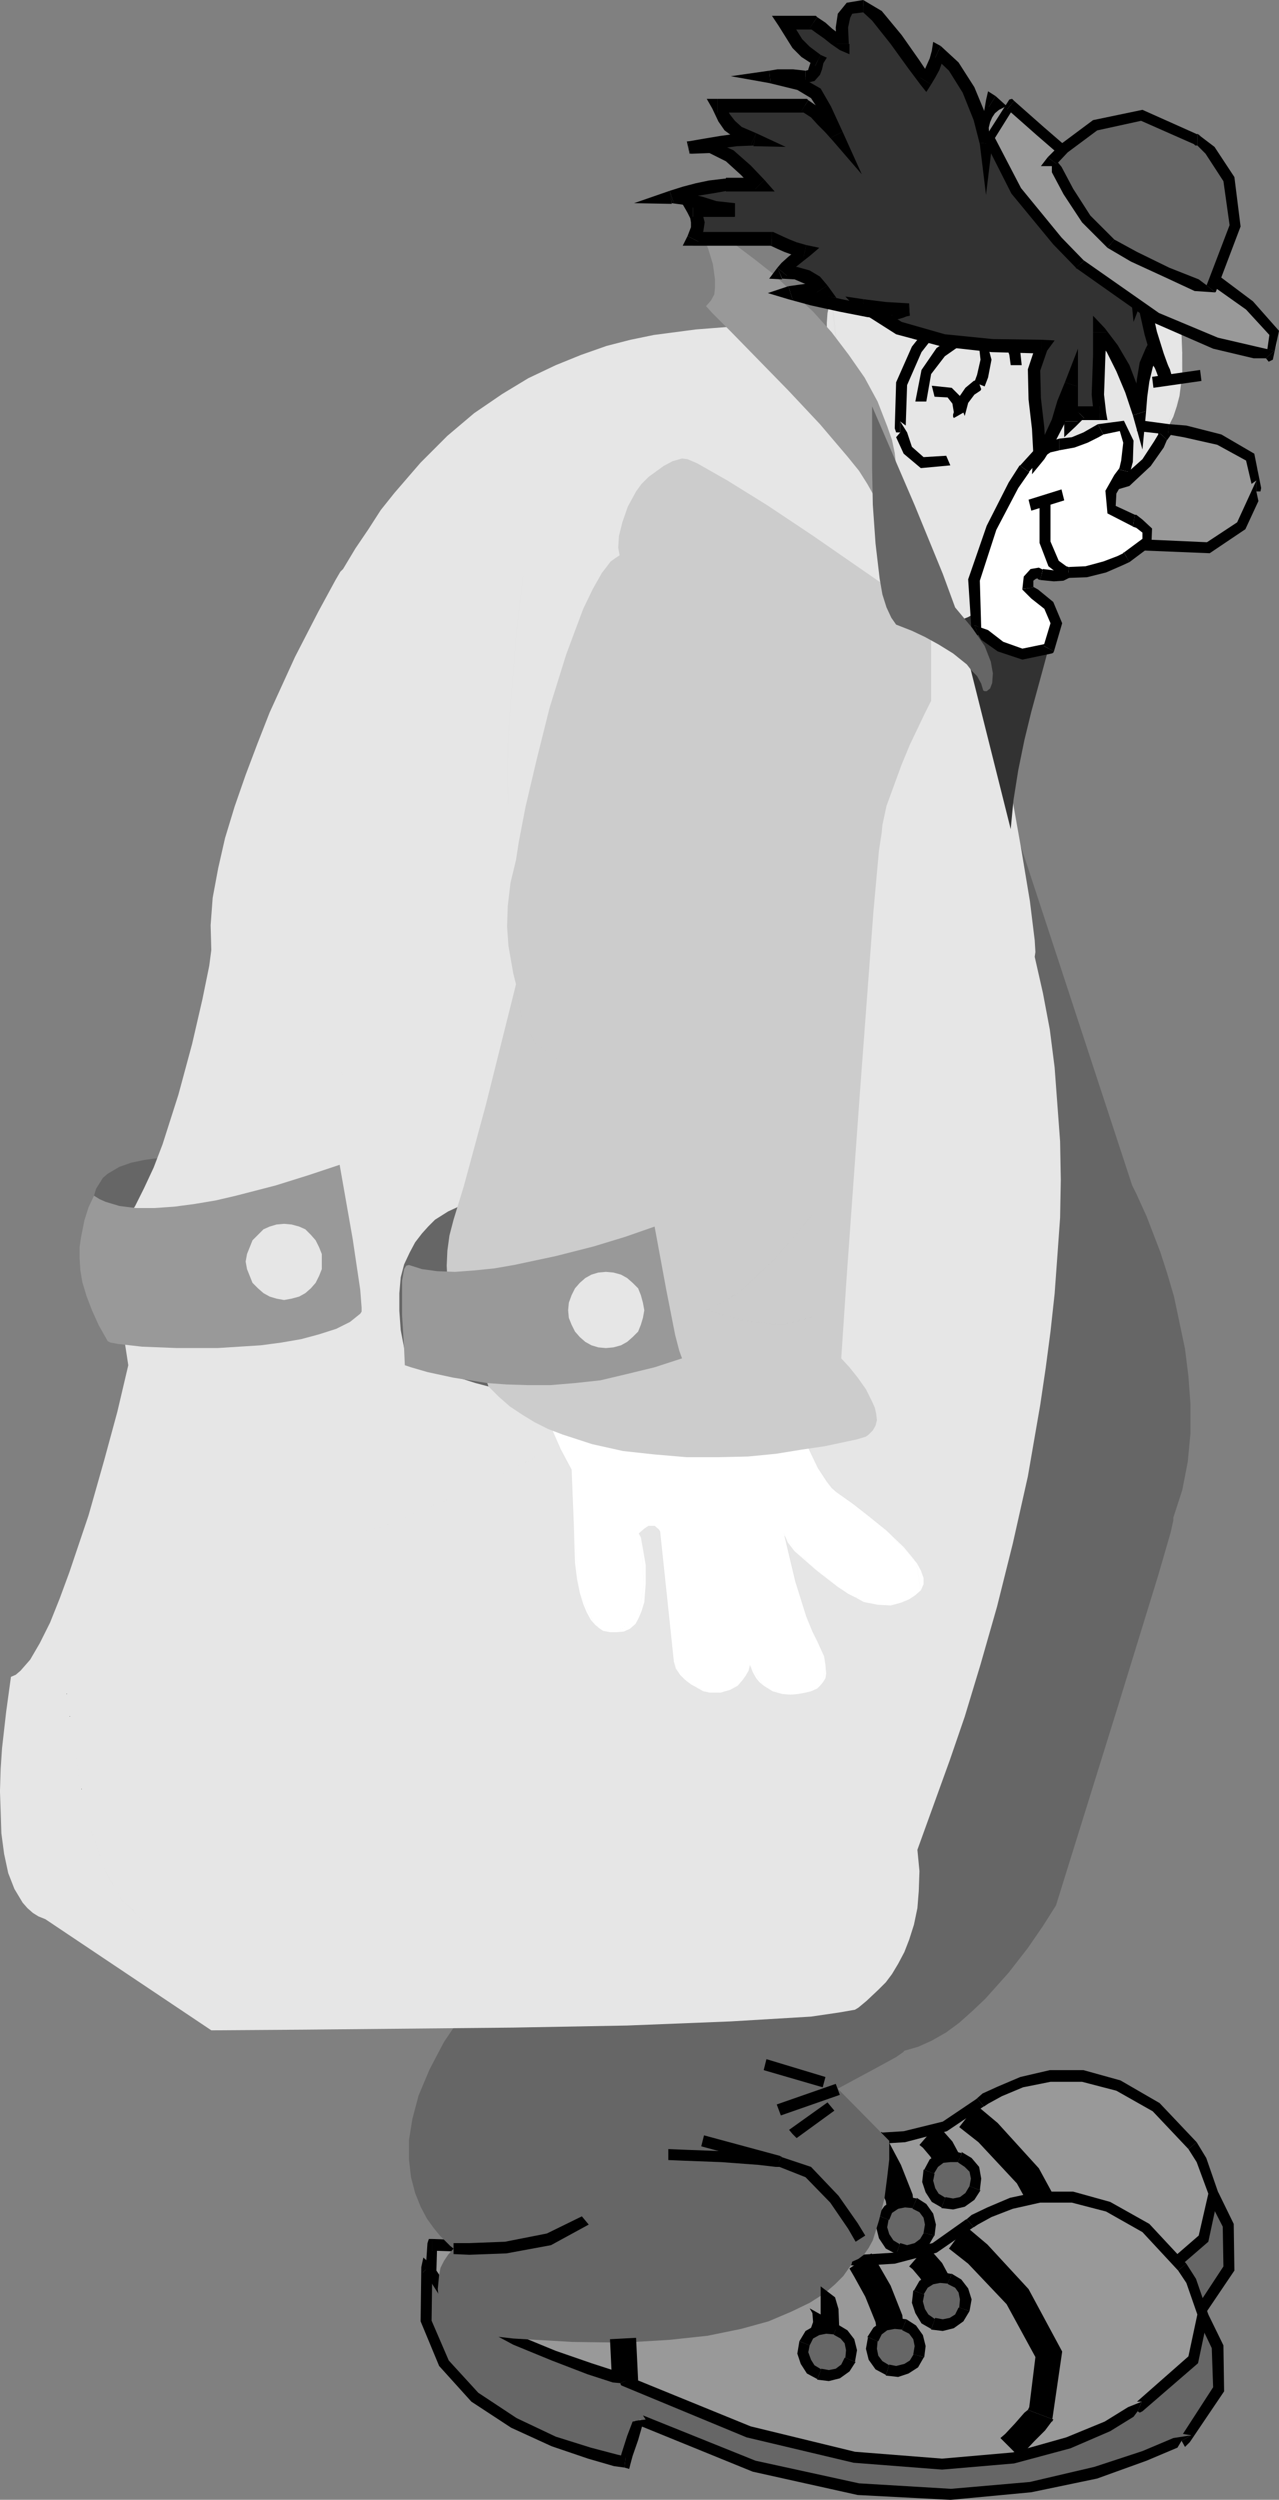 <?xml version="1.0" encoding="UTF-8" standalone="no"?>
<svg
   version="1.0"
   width="79.678mm"
   height="155.711mm"
   id="svg181"
   sodipodi:docname="Clown 10.wmf"
   xmlns:inkscape="http://www.inkscape.org/namespaces/inkscape"
   xmlns:sodipodi="http://sodipodi.sourceforge.net/DTD/sodipodi-0.dtd"
   xmlns="http://www.w3.org/2000/svg"
   xmlns:svg="http://www.w3.org/2000/svg">
  <rect width="100%" height="100%" fill="#808080" stroke="none"/>
  <sodipodi:namedview
     id="namedview181"
     pagecolor="#ffffff"
     bordercolor="#000000"
     borderopacity="0.25"
     inkscape:showpageshadow="2"
     inkscape:pageopacity="0.0"
     inkscape:pagecheckerboard="0"
     inkscape:deskcolor="#d1d1d1"
     inkscape:document-units="mm" />
  <defs
     id="defs1">
    <pattern
       id="WMFhbasepattern"
       patternUnits="userSpaceOnUse"
       width="6"
       height="6"
       x="0"
       y="0" />
  </defs>
  <path
     style="fill:#666666;fill-opacity:1;fill-rule:evenodd;stroke:none"
     d="m 283.535,514.183 0.646,0.646 1.454,1.939 1.939,3.07 0.808,1.939 0.808,2.101 0.485,2.424 0.162,2.424 v 2.585 l -0.485,2.747 -0.969,2.747 -1.454,2.747 -2.423,2.909 -2.747,2.909 -2.585,1.131 -7.109,3.07 -5.331,1.939 -6.301,1.939 -7.109,1.939 -8.239,1.454 -8.886,1.293 -9.855,0.485 -10.501,-0.162 -11.309,-0.97 -5.816,-0.97 -6.139,-1.131 -6.301,-1.454 -6.301,-1.939 -6.301,-2.101 -6.785,-2.424 -6.785,-3.07 -6.785,-3.232 v -0.162 h -0.162 l -0.485,0.97 -1.292,3.393 -1.777,5.817 -2.262,-0.485 -5.978,-1.616 -8.401,-2.747 -4.847,-2.101 -4.685,-2.424 -4.685,-2.747 -4.362,-3.232 -4.201,-3.717 -1.616,-2.101 -1.616,-2.262 -1.454,-2.262 -1.131,-2.424 -0.969,-2.585 -0.646,-2.585 -0.485,-2.909 v -3.07 l 0.162,-3.232 0.485,-3.232 2.262,0.323 5.816,0.323 20.68,1.131 29.081,1.454 33.12,1.454 32.958,1.616 28.757,1.131 z"
     id="path1" />
  <path
     style="fill:#000000;fill-opacity:1;fill-rule:evenodd;stroke:none"
     d="m 280.627,546.016 1.939,0.485 8.078,-11.958 -0.162,-10.988 -3.554,-7.272 -2.423,-3.07 -1.939,1.939 1.939,2.424 3.393,6.625 0.162,9.372 -7.109,10.827 1.939,0.485 -2.262,1.131 0.808,1.616 1.131,-1.131 z"
     id="path2" />
  <path
     style="fill:#000000;fill-opacity:1;fill-rule:evenodd;stroke:none"
     d="m 152.027,541.33 0.646,0.97 26.98,11.15 24.718,5.333 21.972,1.131 18.902,-1.616 15.51,-3.393 11.632,-4.04 7.27,-3.07 0.969,-1.778 2.262,-1.131 -4.201,0.485 -7.27,3.232 -11.309,3.717 -15.187,3.393 -18.579,1.616 -21.649,-1.131 -24.395,-5.333 -26.334,-10.827 0.646,0.97 -2.585,0.323 v 0.646 l 0.646,0.323 z"
     id="path3" />
  <path
     style="fill:#000000;fill-opacity:1;fill-rule:evenodd;stroke:none"
     d="m 149.603,552.48 1.292,-0.97 0.485,-1.778 1.292,-3.717 1.131,-3.555 -1.777,-1.131 2.585,-0.323 -3.231,0.485 -1.131,3.393 -1.454,4.201 -0.485,1.778 1.454,-0.97 -0.162,2.585 0.969,0.162 0.323,-1.131 z"
     id="path4" />
  <path
     style="fill:#000000;fill-opacity:1;fill-rule:evenodd;stroke:none"
     d="m 103.882,504.487 -2.262,0.646 -0.162,12.927 4.362,10.503 7.755,8.241 9.209,6.14 9.694,4.525 8.401,2.909 6.139,1.616 2.585,0.485 0.162,-2.585 -2.1,-0.485 -6.139,-1.616 -8.078,-2.747 -9.37,-4.363 -8.886,-5.817 -7.109,-7.756 -4.039,-9.372 0.162,-11.958 -2.262,0.646 1.939,-1.939 -1.777,-1.616 -0.485,2.262 z"
     id="path5" />
  <path
     style="fill:#000000;fill-opacity:1;fill-rule:evenodd;stroke:none"
     d="m 284.505,513.213 -0.969,-0.323 -7.593,-0.323 -20.356,-0.808 -28.919,-1.293 -32.796,-1.454 -33.281,-1.616 -28.919,-1.293 -20.518,-1.131 -7.27,-0.485 -1.939,1.939 8.886,1.131 20.841,1.131 28.919,1.454 33.281,1.293 32.796,1.616 28.919,1.293 20.356,0.808 7.593,0.323 -0.969,-0.323 1.939,-1.939 -0.323,-0.323 h -0.646 z"
     id="path6" />
  <path
     style="fill:#999999;fill-opacity:1;fill-rule:evenodd;stroke:none"
     d="m 201.787,503.356 3.231,0.162 3.554,-0.162 4.362,-0.323 4.847,-0.97 4.685,-1.454 2.423,-0.97 2.262,-1.293 1.777,-1.616 1.939,-1.778 1.292,-0.808 3.393,-1.778 2.262,-1.131 2.747,-1.131 3.231,-0.808 3.393,-0.646 3.877,-0.162 3.877,0.162 4.201,0.808 4.201,1.293 4.524,2.424 4.362,2.909 4.362,4.04 2.1,2.262 2.1,2.747 0.485,0.808 1.292,2.424 1.939,3.555 0.485,2.101 0.646,2.262 v 2.585 l -0.323,2.585 -0.646,2.747 -1.292,2.747 -1.939,2.909 -2.585,2.747 -3.554,2.747 -4.524,2.585 -1.939,1.293 -2.585,1.454 -3.07,1.939 -4.201,1.939 -5.008,2.101 -5.816,1.939 -7.109,1.616 -7.755,1.131 -4.524,0.323 h -4.524 l -9.694,-0.323 -5.331,-0.485 -5.655,-0.808 -5.816,-0.97 -5.978,-1.293 -6.462,-1.778 -6.462,-2.101 -6.947,-2.424 -7.109,-2.747 -7.432,-3.07 -7.755,-3.555 -2.423,-0.97 -5.978,-1.939 -8.239,-3.232 -9.209,-3.717 -4.524,-2.262 -4.524,-2.424 -3.716,-2.585 -3.231,-2.585 -2.423,-3.07 -0.969,-1.293 -0.485,-1.778 -0.485,-1.454 v -1.616 l 0.323,-1.616 0.485,-1.616 z"
     id="path7" />
  <path
     style="fill:#000000;fill-opacity:1;fill-rule:evenodd;stroke:none"
     d="m 230.06,493.984 -0.162,0.162 -7.916,5.333 -9.209,2.262 -7.755,0.485 -3.07,-0.162 -0.323,2.585 3.393,0.162 8.078,-0.485 9.855,-2.585 8.886,-5.979 -0.162,0.162 -1.616,-1.939 -0.162,0.162 z"
     id="path8" />
  <path
     style="fill:#000000;fill-opacity:1;fill-rule:evenodd;stroke:none"
     d="m 281.758,504.326 -8.724,-9.211 -9.209,-5.333 -8.724,-2.424 h -7.916 l -6.947,1.616 -5.331,2.262 -3.554,1.616 -1.292,1.131 1.616,1.939 0.969,-0.646 3.231,-1.778 5.008,-2.101 6.462,-1.293 h 7.432 l 8.078,2.101 8.563,4.848 8.401,8.888 z"
     id="path9" />
  <path
     style="fill:#000000;fill-opacity:1;fill-rule:evenodd;stroke:none"
     d="m 270.288,539.068 h 1.131 l 13.086,-11.311 2.423,-11.311 -2.908,-8.403 -2.262,-3.717 -1.939,1.616 1.939,3.07 2.747,7.433 -2.262,9.857 -12.117,10.503 h 1.131 l -0.969,2.262 0.485,0.323 0.646,-0.323 z"
     id="path10" />
  <path
     style="fill:#000000;fill-opacity:1;fill-rule:evenodd;stroke:none"
     d="m 148.472,532.604 0.485,0.646 29.242,12.119 25.203,5.979 20.841,1.616 16.964,-1.454 13.248,-3.555 9.37,-4.201 5.655,-3.393 0.808,-1.293 0.969,-2.262 -3.07,1.293 -5.655,3.393 -9.047,3.878 -12.602,3.393 -16.641,1.616 -20.518,-1.616 -24.557,-6.14 -28.919,-11.796 0.646,0.808 -2.423,0.97 0.162,0.485 0.323,0.162 z"
     id="path11" />
  <path
     style="fill:#000000;fill-opacity:1;fill-rule:evenodd;stroke:none"
     d="m 104.205,498.67 -1.131,0.808 -0.485,7.11 4.201,6.787 7.593,5.333 8.886,4.686 9.209,3.717 8.239,3.393 5.978,1.939 1.777,0.162 2.423,-0.97 -3.231,-1.778 -5.978,-2.101 -8.239,-2.909 -9.209,-3.717 -8.563,-4.686 -6.947,-5.009 -3.554,-5.494 0.162,-5.494 -1.131,0.808 v -2.585 h -0.808 l -0.323,0.808 z"
     id="path12" />
  <path
     style="fill:#000000;fill-opacity:1;fill-rule:evenodd;stroke:none"
     d="m 201.948,502.064 h -0.162 l -97.581,-3.393 v 2.585 l 97.581,3.393 h -0.162 z"
     id="path13" />
  <path
     style="fill:#000000;fill-opacity:1;fill-rule:evenodd;stroke:none"
     d="m 250.254,541.33 -0.162,0.323 2.423,-16.644 -7.916,-14.543 -9.694,-10.665 -5.008,-4.201 -4.039,5.171 4.524,3.555 9.047,9.695 6.785,12.281 -1.454,11.796 -0.162,0.323 z"
     id="path14" />
  <path
     style="fill:#000000;fill-opacity:1;fill-rule:evenodd;stroke:none"
     d="m 242.5,549.895 1.131,-1.131 2.262,-2.747 2.423,-2.585 1.939,-2.101 -5.655,-2.909 -0.808,0.808 -2.423,2.585 -2.262,2.585 -1.131,1.293 z"
     id="path15" />
  <path
     style="fill:#000000;fill-opacity:1;fill-rule:evenodd;stroke:none"
     d="m 227.151,513.86 -0.646,-5.494 -2.262,-4.201 -2.423,-2.747 -1.131,-1.293 -4.201,4.848 0.808,0.646 1.777,2.101 1.616,2.747 0.323,2.101 z"
     id="path16" />
  <path
     style="fill:#000000;fill-opacity:1;fill-rule:evenodd;stroke:none"
     d="m 215.681,524.202 -0.808,-7.595 -2.747,-6.948 -2.908,-5.494 -1.616,-2.262 -5.17,3.555 1.131,1.939 2.585,4.848 2.423,5.979 0.808,5.009 z"
     id="path17" />
  <path
     style="fill:#000000;fill-opacity:1;fill-rule:evenodd;stroke:none"
     d="m 198.394,524.202 1.616,-5.494 v -4.848 l -0.646,-3.393 -0.485,-1.778 -5.816,2.424 0.162,0.646 0.646,2.747 v 3.232 l -0.969,3.555 z"
     id="path18" />
  <path
     style="fill:#000000;fill-opacity:1;fill-rule:evenodd;stroke:none"
     d="m 148.957,517.092 -3.07,0.162 0.646,15.028 6.139,-0.323 -0.646,-15.028 z"
     id="path19" />
  <path
     style="fill:#666666;fill-opacity:1;fill-rule:evenodd;stroke:none"
     d="m 229.413,515.152 0.485,-1.131 v -1.131 l -0.162,-0.97 -0.323,-1.131 -0.646,-0.808 -0.808,-0.97 -0.808,-0.646 -1.131,-0.323 -1.131,-0.485 -0.969,-0.162 -1.131,0.162 -0.969,0.485 -0.969,0.485 -0.808,0.646 -0.808,0.97 -0.485,1.131 -0.162,1.131 -0.162,1.131 0.646,2.101 0.485,0.97 0.808,0.808 0.808,0.646 0.969,0.485 1.131,0.323 h 1.131 l 1.131,-0.162 0.969,-0.323 1.131,-0.646 0.646,-0.646 0.646,-0.97 z"
     id="path20" />
  <path
     style="fill:#000000;fill-opacity:1;fill-rule:evenodd;stroke:none"
     d="m 225.536,509.012 0.162,0.162 1.454,0.97 1.131,1.131 0.323,1.616 -0.323,1.778 2.423,0.97 0.323,-2.747 -0.485,-2.747 -1.777,-2.101 -2.423,-1.454 0.162,0.323 z"
     id="path21" />
  <path
     style="fill:#000000;fill-opacity:1;fill-rule:evenodd;stroke:none"
     d="m 220.043,511.759 h -0.162 l 0.969,-1.616 1.292,-0.97 1.616,-0.162 h 1.777 l 0.969,-2.101 -2.746,-0.646 -2.585,0.646 -2.262,1.454 -1.292,2.424 h -0.162 z"
     id="path22" />
  <path
     style="fill:#000000;fill-opacity:1;fill-rule:evenodd;stroke:none"
     d="m 222.628,517.253 v 0.162 l -1.616,-0.97 -0.808,-1.293 -0.485,-1.778 0.323,-1.616 -2.585,-0.97 -0.323,2.909 0.808,2.424 1.454,2.262 2.262,1.293 v 0.162 z"
     id="path23" />
  <path
     style="fill:#000000;fill-opacity:1;fill-rule:evenodd;stroke:none"
     d="m 228.282,514.668 v 0 l -0.969,1.616 -1.292,0.97 -1.616,0.323 -1.777,-0.323 -0.969,2.585 2.747,0.323 2.747,-0.646 2.262,-1.616 1.454,-2.262 h -0.162 z"
     id="path24" />
  <path
     style="fill:#666666;fill-opacity:1;fill-rule:evenodd;stroke:none"
     d="m 218.75,525.979 0.323,-1.131 v -1.131 l -0.485,-2.101 -0.646,-0.97 -0.646,-0.808 -0.969,-0.646 -0.969,-0.485 -1.131,-0.323 h -1.131 l -0.969,0.162 -1.131,0.323 -0.969,0.485 -0.808,0.808 -0.646,0.808 -0.646,1.131 -0.323,1.131 v 0.97 l 0.162,1.131 0.485,0.97 0.485,1.131 0.646,0.646 1.131,0.97 0.969,0.323 1.131,0.323 1.131,0.162 2.1,-0.646 1.777,-1.454 0.646,-0.808 z"
     id="path25" />
  <path
     style="fill:#000000;fill-opacity:1;fill-rule:evenodd;stroke:none"
     d="m 214.873,519.839 v 0.162 l 1.616,0.808 0.969,1.293 0.323,1.616 -0.323,1.939 2.585,0.646 0.323,-2.585 -0.646,-2.585 -1.616,-2.262 -2.262,-1.454 v 0.162 z"
     id="path26" />
  <path
     style="fill:#000000;fill-opacity:1;fill-rule:evenodd;stroke:none"
     d="m 209.218,522.586 h 0.162 l 0.646,-1.616 1.454,-0.97 1.616,-0.323 1.777,0.162 0.969,-2.262 -2.747,-0.485 -2.585,0.646 -2.262,1.616 -1.616,2.262 h 0.162 z"
     id="path27" />
  <path
     style="fill:#000000;fill-opacity:1;fill-rule:evenodd;stroke:none"
     d="m 211.965,528.08 v 0.323 l -1.616,-0.97 -0.969,-1.454 -0.485,-1.616 0.323,-1.778 -2.423,-0.97 -0.485,2.747 0.646,2.585 1.616,2.424 2.423,1.293 v 0.162 z"
     id="path28" />
  <path
     style="fill:#000000;fill-opacity:1;fill-rule:evenodd;stroke:none"
     d="m 217.458,525.656 0.162,-0.162 -0.969,1.616 -1.292,0.97 -1.777,0.485 -1.616,-0.485 -0.969,2.747 2.908,0.323 2.423,-0.808 2.262,-1.616 1.292,-2.262 0.162,-0.162 z"
     id="path29" />
  <path
     style="fill:#666666;fill-opacity:1;fill-rule:evenodd;stroke:none"
     d="m 202.595,526.949 0.323,-1.131 v -1.131 l -0.162,-0.97 -0.323,-1.131 -0.485,-0.808 -0.808,-0.808 -0.808,-0.646 -1.131,-0.485 -1.131,-0.323 -0.969,-0.162 -1.131,0.162 -0.969,0.323 -1.777,1.293 -0.808,0.97 -0.485,0.97 -0.162,1.131 -0.323,1.131 0.808,2.262 0.485,0.97 0.808,0.808 0.808,0.646 0.969,0.485 1.131,0.323 h 1.131 l 1.131,-0.162 0.969,-0.323 0.969,-0.646 0.808,-0.646 0.646,-0.97 z"
     id="path30" />
  <path
     style="fill:#000000;fill-opacity:1;fill-rule:evenodd;stroke:none"
     d="m 198.717,520.97 0.162,0.162 1.454,0.808 0.969,1.131 0.323,1.616 -0.162,1.778 2.262,1.131 0.485,-2.909 -0.646,-2.585 -1.616,-2.101 -2.423,-1.454 0.162,0.162 z"
     id="path31" />
  <path
     style="fill:#000000;fill-opacity:1;fill-rule:evenodd;stroke:none"
     d="m 193.224,523.555 h -0.162 l 0.969,-1.616 1.292,-0.808 1.616,-0.323 1.777,0.162 0.969,-2.262 -2.746,-0.485 -2.585,0.646 -2.262,1.454 -1.454,2.262 v 0 z"
     id="path32" />
  <path
     style="fill:#000000;fill-opacity:1;fill-rule:evenodd;stroke:none"
     d="m 195.809,529.211 v 0.162 l -1.616,-0.97 -0.808,-1.454 -0.485,-1.616 0.323,-1.778 -2.585,-0.97 -0.323,2.909 0.646,2.585 1.616,2.262 2.262,1.293 v 0.162 z"
     id="path33" />
  <path
     style="fill:#000000;fill-opacity:1;fill-rule:evenodd;stroke:none"
     d="m 201.464,526.464 h -0.162 l -0.808,1.616 -1.292,1.131 -1.616,0.162 -1.777,-0.162 -0.969,2.585 2.747,0.323 2.585,-0.646 2.262,-1.616 1.454,-2.262 h -0.162 z"
     id="path34" />
  <path
     style="fill:#666666;fill-opacity:1;fill-rule:evenodd;stroke:none"
     d="m 281.112,542.623 0.646,0.646 1.454,2.101 1.777,3.07 0.969,1.939 0.808,2.101 0.485,2.262 v 2.424 2.585 l -0.323,2.747 -0.969,2.909 -1.454,2.747 -2.423,2.909 -2.747,2.909 -2.585,0.97 -7.109,3.07 -5.493,1.939 -6.139,1.939 -7.109,2.101 -8.239,1.454 -8.886,1.293 -9.855,0.485 -10.501,-0.162 -11.309,-0.97 -5.816,-0.97 -6.301,-1.131 -6.139,-1.616 -6.301,-1.778 -6.301,-2.262 -6.785,-2.424 -6.785,-2.909 -6.785,-3.232 v -0.162 h -0.323 l -0.323,0.97 -1.292,3.393 -1.777,5.656 -2.262,-0.485 -5.978,-1.616 -8.563,-2.747 -4.685,-1.939 -4.685,-2.424 -4.685,-2.747 -4.524,-3.393 -4.039,-3.717 -1.616,-2.101 -1.616,-2.101 -1.454,-2.262 -1.131,-2.424 -0.969,-2.585 -0.646,-2.585 -0.485,-3.07 v -3.07 l 0.162,-3.07 0.485,-3.232 2.262,0.323 5.816,0.323 20.68,1.293 29.081,1.293 33.12,1.454 32.958,1.454 28.757,1.131 z"
     id="path35" />
  <path
     style="fill:#000000;fill-opacity:1;fill-rule:evenodd;stroke:none"
     d="m 278.204,574.618 1.939,0.323 8.078,-11.958 -0.162,-10.827 -3.554,-7.272 -2.423,-3.232 -1.939,1.939 1.939,2.424 3.231,6.787 0.323,9.211 -7.109,10.988 1.939,0.323 -2.262,1.293 0.808,1.454 1.131,-1.131 z"
     id="path36" />
  <path
     style="fill:#000000;fill-opacity:1;fill-rule:evenodd;stroke:none"
     d="m 223.597,588.515 h 0.323 l 18.902,-1.778 15.51,-3.232 11.632,-4.201 7.27,-3.07 0.969,-1.616 2.262,-1.293 -4.201,0.646 -7.27,3.07 -11.309,3.717 -15.187,3.555 -18.579,1.616 -21.649,-1.293 -24.395,-5.332 -26.496,-10.665 0.646,0.97 -2.423,0.323 v 0.646 -0.646 l 0.646,0.97 26.98,10.988 24.718,5.494 z"
     id="path37" />
  <path
     style="fill:#000000;fill-opacity:1;fill-rule:evenodd;stroke:none"
     d="m 147.018,580.92 1.454,-0.97 0.485,-1.778 1.292,-3.717 0.969,-3.393 -1.616,-1.131 2.423,-0.323 -3.07,0.485 -1.292,3.393 -1.292,4.04 -0.485,1.778 1.454,-0.97 -0.323,2.585 1.131,0.323 0.323,-1.293 z"
     id="path38" />
  <path
     style="fill:#000000;fill-opacity:1;fill-rule:evenodd;stroke:none"
     d="m 101.459,533.089 -2.262,0.646 -0.162,12.766 4.362,10.503 7.593,8.403 9.37,6.14 9.532,4.363 8.563,2.909 6.139,1.778 2.423,0.323 0.323,-2.585 -2.1,-0.485 -6.139,-1.616 -8.239,-2.585 -9.209,-4.363 -9.047,-5.979 -6.947,-7.595 -4.039,-9.372 0.162,-11.958 -2.262,0.646 1.939,-1.939 -1.777,-1.616 -0.485,2.262 z"
     id="path39" />
  <path
     style="fill:#000000;fill-opacity:1;fill-rule:evenodd;stroke:none"
     d="m 282.081,541.653 -0.969,-0.323 -7.593,-0.323 -20.356,-0.808 -28.919,-1.293 -32.796,-1.454 -33.281,-1.454 -28.919,-1.293 -20.518,-1.131 -7.27,-0.485 -1.939,1.939 8.886,1.131 20.841,1.131 28.919,1.293 33.281,1.454 32.796,1.454 28.919,1.293 20.356,0.808 7.593,0.323 -0.969,-0.323 1.939,-1.939 -0.323,-0.323 h -0.646 z"
     id="path40" />
  <path
     style="fill:#999999;fill-opacity:1;fill-rule:evenodd;stroke:none"
     d="m 199.363,531.958 3.231,0.162 3.554,-0.162 4.362,-0.323 4.847,-0.97 4.685,-1.454 2.262,-1.131 2.262,-1.131 1.939,-1.616 1.777,-1.939 1.454,-0.808 3.393,-1.778 2.262,-1.131 2.747,-0.97 3.231,-0.808 3.393,-0.646 3.877,-0.162 3.877,0.162 4.201,0.808 4.201,1.293 4.362,2.262 4.524,2.909 4.362,4.201 2.1,2.101 2.1,2.909 0.485,0.808 1.292,2.262 1.777,3.555 0.646,2.101 0.485,2.424 0.162,2.585 -0.323,2.585 -0.646,2.747 -1.292,2.747 -1.939,2.747 -2.585,2.747 -3.554,2.909 -4.524,2.585 -2.1,1.293 -2.423,1.454 -3.07,1.939 -4.201,1.939 -5.008,2.101 -5.978,1.778 -6.947,1.616 -7.755,1.131 -4.524,0.323 h -4.524 l -9.694,-0.323 -5.493,-0.485 -5.493,-0.808 -5.816,-0.97 -6.139,-1.293 -6.301,-1.778 -6.462,-1.939 -7.109,-2.424 -6.947,-2.747 -7.432,-3.07 -7.755,-3.717 -2.423,-0.97 -5.978,-1.939 -8.401,-3.07 -9.047,-3.717 -4.524,-2.262 -4.524,-2.585 -3.716,-2.585 -3.231,-2.585 -2.423,-2.909 -0.969,-1.454 -0.485,-1.616 -0.485,-1.454 v -1.616 l 0.323,-1.616 0.485,-1.616 z"
     id="path41" />
  <path
     style="fill:#000000;fill-opacity:1;fill-rule:evenodd;stroke:none"
     d="m 227.636,522.424 -0.323,0.162 -7.755,5.494 -9.209,2.262 -7.755,0.485 -3.07,-0.162 -0.323,2.585 3.393,0.162 8.078,-0.485 9.855,-2.585 8.886,-6.14 -0.162,0.162 -1.616,-1.939 -0.323,0.162 z"
     id="path42" />
  <path
     style="fill:#000000;fill-opacity:1;fill-rule:evenodd;stroke:none"
     d="m 279.335,532.928 -8.724,-9.372 -9.209,-5.171 -8.724,-2.424 h -8.078 l -6.785,1.454 -5.331,2.262 -3.716,1.778 -1.131,0.97 1.616,1.939 0.969,-0.646 3.231,-1.778 5.008,-1.939 6.462,-1.454 h 7.432 l 8.078,2.101 8.563,4.848 8.401,9.049 z"
     id="path43" />
  <path
     style="fill:#000000;fill-opacity:1;fill-rule:evenodd;stroke:none"
     d="m 267.864,567.67 h 1.131 l 13.086,-11.311 2.423,-11.473 -2.908,-8.403 -2.262,-3.555 -1.939,1.616 1.939,2.909 2.585,7.433 -2.1,9.857 -12.117,10.665 h 1.131 l -0.969,2.262 0.485,0.323 0.646,-0.323 z"
     id="path44" />
  <path
     style="fill:#000000;fill-opacity:1;fill-rule:evenodd;stroke:none"
     d="m 146.049,561.044 0.485,0.646 29.242,12.119 25.203,5.979 20.841,1.616 16.964,-1.454 13.248,-3.555 9.37,-4.04 5.493,-3.393 0.969,-1.293 0.969,-2.262 -3.231,1.293 -5.493,3.393 -9.047,3.717 -12.602,3.555 -16.641,1.454 -20.518,-1.616 -24.557,-5.979 -28.919,-11.796 0.485,0.646 -2.262,0.97 0.162,0.485 0.323,0.162 z"
     id="path45" />
  <path
     style="fill:#000000;fill-opacity:1;fill-rule:evenodd;stroke:none"
     d="m 101.782,527.11 -1.131,0.97 -0.485,7.11 4.201,6.625 7.432,5.333 9.047,4.848 9.047,3.717 8.401,3.232 5.978,1.939 1.777,0.162 2.262,-0.97 -3.07,-1.778 -5.978,-1.939 -8.401,-2.909 -9.047,-3.717 -8.724,-4.848 -6.785,-5.009 -3.554,-5.332 0.162,-5.494 -1.131,0.808 v -2.747 h -0.808 l -0.323,0.97 z"
     id="path46" />
  <path
     style="fill:#000000;fill-opacity:1;fill-rule:evenodd;stroke:none"
     d="m 199.525,530.665 h -0.162 l -97.581,-3.555 v 2.747 l 97.581,3.393 h -0.162 z"
     id="path47" />
  <path
     style="fill:#666666;fill-opacity:1;fill-rule:evenodd;stroke:none"
     d="m 235.553,184.537 31.019,94.531 0.969,1.939 2.423,5.333 3.231,8.403 1.616,5.009 1.616,5.494 1.292,6.14 1.292,6.14 0.808,6.464 0.485,6.625 v 6.787 l -0.646,6.787 -1.292,6.625 -2.1,6.464 v 0.646 l -0.646,2.909 -2.908,10.019 -9.694,31.51 -14.379,46.215 -3.07,4.848 -3.554,5.171 -4.524,5.817 -5.493,6.14 -3.07,2.909 -3.07,2.747 -3.07,2.262 -3.393,1.939 -3.231,1.454 -3.393,0.97 h 0.162 l -0.323,0.323 -1.616,1.131 -5.331,2.909 -8.401,4.525 12.117,12.281 v 4.363 l -0.485,4.201 -0.646,5.009 -1.292,5.171 -1.454,4.686 -0.969,1.778 -1.131,1.616 -1.292,0.97 -1.454,0.646 -0.162,0.646 -0.808,1.131 -1.131,1.616 -1.939,1.939 -2.423,2.101 -3.554,2.262 -4.362,2.101 -5.331,2.262 -6.462,1.778 -7.916,1.616 -9.047,0.97 -10.824,0.646 -11.955,-0.162 -13.894,-0.808 -15.671,-1.778 v -0.162 l -0.485,-1.454 -0.646,-2.262 -0.646,-2.747 -0.323,-3.232 0.323,-3.393 0.323,-1.616 0.808,-1.616 0.969,-1.454 1.292,-1.454 -0.808,-0.646 -2.423,-2.424 -1.454,-1.778 -1.616,-2.262 -1.454,-2.747 -1.292,-3.232 -0.969,-3.717 -0.485,-4.201 v -4.525 l 0.808,-5.009 1.454,-5.494 2.585,-6.14 3.393,-6.464 4.685,-6.948 5.493,-12.766 14.379,-33.126 20.195,-46.215 23.264,-53.002 z"
     id="path48" />
  <path
     style="fill:#666666;fill-opacity:1;fill-rule:evenodd;stroke:none"
     d="m 38.451,272.604 -2.262,0.162 -2.262,0.323 -3.07,0.646 -2.746,0.97 -2.746,1.616 -1.131,0.97 -0.808,1.293 -0.808,1.293 -0.485,1.616 9.694,10.665 z"
     id="path49" />
  <path
     style="fill:#e6e6e6;fill-opacity:1;fill-rule:evenodd;stroke:none"
     d="m 0,421.43 v 0.485 l 0.162,4.686 0.162,5.009 0.646,4.848 0.969,4.525 1.454,3.717 1.939,3.232 1.131,1.293 1.292,1.131 1.292,0.808 1.616,0.646 39.097,26.178 21.972,-0.162 49.114,-0.485 26.819,-0.485 24.395,-0.97 18.902,-1.131 6.624,-0.97 3.716,-0.646 0.808,-0.485 1.939,-1.616 2.747,-2.585 1.777,-1.778 1.454,-1.939 1.454,-2.424 1.454,-2.747 1.131,-2.909 1.131,-3.555 0.808,-3.878 0.323,-4.04 0.162,-4.686 -0.485,-5.009 2.1,-5.817 5.493,-15.19 3.554,-10.342 3.716,-12.281 3.877,-13.574 3.716,-14.866 3.554,-15.836 1.454,-8.403 1.454,-8.403 1.292,-8.726 1.131,-8.564 0.969,-8.888 0.646,-8.888 0.646,-9.049 0.162,-8.888 -0.162,-9.049 -0.646,-8.726 -0.646,-8.726 -1.131,-8.888 -1.616,-8.564 -1.939,-8.564 0.162,-1.131 -0.162,-2.747 -1.131,-9.211 -2.1,-12.604 -2.585,-14.543 -3.231,-14.705 -3.231,-12.927 -1.616,-5.494 -1.777,-4.363 -1.616,-3.07 -0.646,-0.97 -0.808,-0.485 v 0 l -0.485,-0.323 -1.292,-1.616 -4.524,-7.11 -6.624,-10.18 -8.078,-12.119 -8.724,-12.443 -4.524,-5.656 -4.201,-5.171 -4.039,-4.686 -3.877,-3.393 -3.393,-2.424 -1.616,-0.646 -1.454,-0.323 -8.239,0.646 -9.855,1.293 -5.493,1.131 -5.655,1.454 -5.978,2.101 -5.978,2.424 -6.462,3.07 -6.139,3.717 -6.624,4.525 -6.301,5.333 -6.301,6.302 -6.139,7.11 -3.231,4.04 -2.908,4.525 -3.07,4.525 -2.908,4.848 -0.646,0.646 -1.131,1.939 -4.039,7.433 -5.493,10.665 -5.978,13.089 -2.908,7.433 -2.746,7.272 -2.585,7.433 -2.262,7.433 -1.616,7.11 -1.292,6.948 -0.485,6.464 0.162,5.817 -0.485,3.717 -1.616,7.918 -2.423,10.503 -3.231,11.958 -3.716,11.635 -2.1,5.494 -2.262,4.848 -2.1,4.201 -2.1,3.232 -1.131,1.454 -0.969,0.808 -1.131,0.808 -1.131,0.323 2.585,16.159 2.262,14.705 -2.585,10.988 -3.07,11.311 -3.716,13.089 -4.524,13.412 -2.262,6.14 -2.262,5.656 -2.423,4.848 -2.262,3.878 -2.262,2.585 -1.131,0.97 -1.131,0.485 -1.131,8.241 -0.969,8.564 -0.323,4.848 z"
     id="path50" />
  <path
     style="fill:#323232;fill-opacity:1;fill-rule:evenodd;stroke:none"
     d="m 246.862,152.704 -1.131,4.201 -2.908,10.665 -1.616,6.625 -1.454,7.11 -1.131,7.11 -0.646,6.787 -13.086,-52.194 z"
     id="path51" />
  <path
     style="fill:#e6e6e6;fill-opacity:1;fill-rule:evenodd;stroke:none"
     d="m 198.071,90.006 -1.292,-3.07 -0.969,-3.07 -0.646,-2.747 -0.485,-2.585 v -2.585 l 0.162,-2.262 0.485,-2.262 0.646,-1.939 0.808,-2.101 0.969,-1.616 2.585,-3.555 3.07,-2.747 3.393,-2.424 3.877,-1.939 3.554,-1.616 3.554,-1.293 3.231,-0.97 4.847,-1.131 2.1,-0.323 3.877,-0.808 4.039,0.162 4.201,0.323 4.039,1.293 4.201,1.616 4.201,1.939 3.877,2.101 3.716,2.262 6.785,4.686 5.493,4.525 4.685,4.201 0.646,3.232 0.485,3.393 0.162,4.363 v 5.171 l -0.646,5.009 -0.646,2.424 -0.808,2.424 -1.131,2.262 -1.292,2.262 -1.616,3.07 -3.231,6.787 -4.524,9.857 -4.685,1.939 -10.178,4.848 -5.655,2.747 -4.847,2.909 -3.393,2.424 -0.969,1.131 -0.323,1.131 -0.969,1.454 -2.423,2.262 -1.292,1.131 -1.777,0.97 -1.616,0.646 h -1.777 l -4.201,-9.049 -9.047,-19.068 -9.209,-18.906 -2.908,-6.302 z"
     id="path52" />
  <path
     style="fill:#000000;fill-opacity:1;fill-rule:evenodd;stroke:none"
     d="m 198.071,90.006 -2.262,-20.522 v 0 l 11.148,-12.443 v 0.162 l 14.056,-5.979 h -0.162 l 7.109,-1.454 7.916,-0.646 8.239,1.778 v 0 l 8.078,3.393 7.916,4.525 6.624,4.686 5.493,4.363 3.554,3.07 1.292,1.131 v 0 l 0.646,3.232 0.646,7.756 -0.646,10.18 v 0 l -4.039,9.372 -1.454,3.07 -3.07,6.787 -3.231,6.625 -1.454,3.07 v 0 l -4.685,1.939 -10.34,4.848 -10.34,5.817 -4.847,4.525 -0.969,1.454 v 0 l -2.262,2.585 v -0.162 l -3.07,2.101 v 0 l -3.393,0.485 h 0.162 l -1.131,-2.424 -3.07,-6.464 -4.362,-8.726 -4.847,-10.342 -4.847,-10.18 -4.201,-8.726 -3.07,-6.302 -1.131,-2.747 -0.162,0.162 1.131,2.585 3.07,6.464 4.201,8.726 4.847,10.019 4.847,10.342 4.362,8.888 3.07,6.302 1.131,2.585 3.554,-0.485 3.07,-2.101 2.262,-2.424 v 0 l 0.969,-1.454 v 0 l 4.685,-4.525 v 0 l 10.501,-5.817 10.178,-4.848 4.685,-1.939 1.616,-3.07 3.231,-6.787 3.07,-6.625 1.454,-3.07 4.039,-9.534 0.485,-10.18 -0.485,-7.756 -0.646,-3.393 -1.454,-1.131 -3.554,-3.07 -5.331,-4.363 -6.785,-4.686 -7.755,-4.525 -8.078,-3.393 -8.401,-1.778 -7.916,0.646 -7.109,1.454 -14.056,5.979 -11.148,12.443 2.262,20.522 h 0.162 l -2.262,-20.522 v 0 l 11.148,-12.443 v 0.162 l 14.056,-5.979 h -0.162 l 7.109,-1.454 7.916,-0.646 8.239,1.778 v 0 l 8.078,3.393 7.916,4.525 6.624,4.686 5.493,4.363 3.554,3.07 1.292,1.131 v 0 l 0.646,3.232 0.646,7.756 -0.646,10.18 v 0 l -4.039,9.372 -1.454,3.07 -3.07,6.787 -3.231,6.625 -1.454,3.07 v 0 l -4.685,1.939 -10.34,4.848 -10.34,5.817 -4.847,4.525 -0.969,1.454 v 0 l -2.262,2.585 v -0.162 l -3.07,2.101 v 0 l -3.393,0.485 h 0.162 l -1.131,-2.424 -3.07,-6.464 -4.362,-8.726 -4.847,-10.342 -4.847,-10.18 -4.201,-8.726 -3.07,-6.302 -1.131,-2.747 -0.162,0.162 1.131,2.585 3.07,6.464 4.201,8.726 4.847,10.019 4.847,10.342 4.362,8.888 3.07,6.302 1.131,2.585 3.554,-0.485 3.07,-2.101 2.262,-2.424 v 0 l 0.969,-1.454 v 0 l 4.685,-4.525 v 0 l 10.501,-5.817 10.178,-4.848 4.685,-1.939 1.616,-3.07 3.231,-6.787 3.07,-6.625 1.454,-3.07 4.039,-9.534 0.485,-10.18 -0.485,-7.756 -0.646,-3.393 -1.454,-1.131 -3.554,-3.07 -5.331,-4.363 -6.785,-4.686 -7.755,-4.525 -8.078,-3.393 -8.401,-1.778 -7.916,0.646 -7.109,1.454 -14.056,5.979 -11.148,12.443 2.262,20.522 z"
     id="path53" />
  <path
     style="fill:#999999;fill-opacity:1;fill-rule:evenodd;stroke:none"
     d="m 275.134,100.994 3.877,0.485 3.716,0.808 4.201,1.293 4.201,1.616 1.777,1.131 1.454,1.131 1.131,1.454 0.646,1.616 0.162,1.778 -0.485,2.101 -0.485,3.07 -1.131,3.07 -0.808,1.616 -1.131,1.616 -1.292,1.616 -1.777,1.454 -2.262,1.131 -2.423,0.808 -3.07,0.646 -3.393,0.162 -4.039,-0.485 -4.524,-0.808 -0.485,-0.485 -1.292,-1.131 -4.847,-3.393 -2.262,-2.101 -1.616,-2.101 -0.646,-1.131 -0.162,-0.97 0.162,-0.97 0.485,-0.808 1.777,-0.162 1.616,-0.323 1.454,-0.646 1.454,-0.808 2.746,-2.101 2.1,-2.262 1.616,-2.262 1.292,-1.939 0.969,-2.101 z"
     id="path54" />
  <path
     style="fill:#000000;fill-opacity:1;fill-rule:evenodd;stroke:none"
     d="m 295.814,115.699 1.131,-0.808 -1.616,-8.08 -7.755,-4.525 -8.239,-2.101 -4.039,-0.323 -0.323,2.424 3.716,0.646 7.916,1.778 6.785,3.717 1.292,5.494 1.131,-0.808 v 2.585 h 0.969 l 0.162,-0.808 z"
     id="path55" />
  <path
     style="fill:#000000;fill-opacity:1;fill-rule:evenodd;stroke:none"
     d="m 268.995,127.172 v 2.424 l 15.833,0.646 8.401,-5.656 3.07,-6.625 -0.485,-2.262 v -2.585 l -1.777,3.878 -2.747,5.979 -7.109,4.686 -14.379,-0.646 0.162,2.424 -0.969,-2.262 -3.877,1.454 3.877,0.97 z"
     id="path56" />
  <path
     style="fill:#000000;fill-opacity:1;fill-rule:evenodd;stroke:none"
     d="m 258.817,113.922 -0.969,0.485 -0.162,5.333 4.362,4.686 4.685,3.393 2.262,-0.646 0.969,2.262 -1.616,-3.555 -4.685,-3.555 -3.716,-3.878 -0.162,-2.424 -0.969,0.485 v -2.585 h -0.646 l -0.323,0.485 z"
     id="path57" />
  <path
     style="fill:#000000;fill-opacity:1;fill-rule:evenodd;stroke:none"
     d="m 272.873,101.802 -0.162,0.485 -0.969,1.616 -2.746,4.201 -4.524,4.04 -5.655,1.778 v 2.585 l 7.109,-2.101 5.008,-4.686 3.07,-4.363 0.969,-2.262 -0.162,0.485 -1.939,-1.778 -0.162,0.162 v 0.323 z"
     id="path58" />
  <path
     style="fill:#000000;fill-opacity:1;fill-rule:evenodd;stroke:none"
     d="m 275.296,99.863 -1.131,0.323 -1.292,1.616 1.939,1.778 1.292,-1.778 -1.131,0.485 0.323,-2.424 h -0.808 l -0.323,0.323 z"
     id="path59" />
  <path
     style="fill:#ffffff;fill-opacity:1;fill-rule:evenodd;stroke:none"
     d="m 264.795,110.852 0.485,-2.262 0.323,-2.262 0.323,-2.585 -0.646,-2.101 -0.485,-0.808 -0.646,-0.646 -0.808,-0.323 h -1.131 l -1.292,0.323 -1.777,0.808 -3.554,1.939 -2.908,1.293 -1.616,0.323 -1.616,0.162 h -0.646 l -2.1,0.646 -1.131,0.646 -1.454,1.131 -1.454,1.293 -1.454,1.939 -2.423,3.878 -2.585,4.363 -2.746,5.333 -2.423,6.302 -0.969,3.07 -0.646,3.07 -0.646,3.232 v 3.07 l 0.162,2.909 0.969,2.747 0.808,0.162 1.131,0.97 1.777,1.293 1.939,1.454 2.423,1.131 2.747,0.646 h 1.454 l 1.454,-0.162 1.616,-0.485 1.616,-0.646 1.131,-1.778 0.646,-1.454 0.162,-1.454 v -1.293 l -0.162,-1.293 -0.323,-1.131 -1.454,-1.778 -1.616,-1.616 -1.616,-1.293 -1.131,-0.646 -0.485,-0.485 v -1.293 l 0.162,-0.97 0.485,-0.646 0.646,-0.485 1.292,-0.162 0.646,0.323 1.454,0.323 h 1.454 l 1.939,-0.323 1.131,-0.485 h 0.323 1.939 l 2.262,-0.162 4.362,-1.131 3.554,-1.454 1.616,-0.808 3.07,-1.939 1.131,-0.808 0.646,-0.808 0.323,-0.646 0.162,-0.808 -0.323,-1.131 -0.969,-1.131 -0.969,-0.646 -1.454,-0.646 -1.939,-0.485 -1.454,-0.646 -1.131,-0.646 -0.646,-1.131 -0.485,-0.808 -0.162,-0.97 0.485,-2.101 0.808,-1.939 1.131,-1.616 z"
     id="path60" />
  <path
     style="fill:#000000;fill-opacity:1;fill-rule:evenodd;stroke:none"
     d="m 259.786,102.287 3.877,-0.808 0.808,2.747 -0.485,4.201 -0.485,2.101 2.585,0.646 0.646,-2.424 0.162,-5.009 -2.262,-4.686 -6.139,0.808 z"
     id="path61" />
  <path
     style="fill:#000000;fill-opacity:1;fill-rule:evenodd;stroke:none"
     d="m 249.447,106.004 3.554,-0.646 3.07,-1.131 2.585,-1.293 1.131,-0.646 -1.292,-2.424 -1.131,0.646 -2.262,1.293 -2.747,1.131 -2.908,0.323 z"
     id="path62" />
  <path
     style="fill:#000000;fill-opacity:1;fill-rule:evenodd;stroke:none"
     d="m 242.338,111.175 v -0.162 l 2.585,-2.909 2.423,-1.616 1.454,-0.323 0.646,-0.162 v -2.747 l -1.131,0.323 -2.262,0.646 -2.746,1.939 -3.231,3.555 v -0.162 z"
     id="path63" />
  <path
     style="fill:#000000;fill-opacity:1;fill-rule:evenodd;stroke:none"
     d="m 229.413,147.21 1.616,0.646 -0.323,-11.15 3.877,-11.958 5.17,-9.857 2.585,-3.717 -2.262,-1.616 -2.585,4.04 -5.17,10.18 -4.362,12.604 0.808,12.443 1.616,0.646 -1.616,-0.646 0.162,1.131 1.454,-0.485 z"
     id="path64" />
  <path
     style="fill:#000000;fill-opacity:1;fill-rule:evenodd;stroke:none"
     d="m 245.731,152.057 0.485,-0.485 -5.493,1.131 -4.524,-1.616 -3.554,-2.747 -3.231,-1.131 0.969,2.262 0.646,1.131 3.877,2.747 5.816,1.939 6.947,-1.454 0.485,-0.485 -0.485,0.485 0.323,-0.162 0.162,-0.323 z"
     id="path65" />
  <path
     style="fill:#000000;fill-opacity:1;fill-rule:evenodd;stroke:none"
     d="m 240.722,138.645 v 0.162 l 2.1,2.101 3.07,2.424 1.454,3.393 -1.616,5.332 2.423,1.293 1.939,-6.625 -2.1,-5.009 -3.554,-2.909 -1.131,-0.646 v 0.162 z"
     id="path66" />
  <path
     style="fill:#000000;fill-opacity:1;fill-rule:evenodd;stroke:none"
     d="m 245.569,133.959 0.969,0.646 -1.939,-0.97 -1.939,0.323 -1.616,1.778 -0.323,2.909 2.585,-0.323 v -1.616 l 0.646,-0.485 h 0.323 l -0.162,-0.323 0.808,0.646 -0.808,-0.646 0.323,0.485 0.485,0.162 z"
     id="path67" />
  <path
     style="fill:#000000;fill-opacity:1;fill-rule:evenodd;stroke:none"
     d="m 251.708,133.474 -0.969,0.323 -0.969,0.323 -1.616,0.162 -2.585,-0.323 -0.646,2.585 3.231,0.323 2.262,-0.162 1.292,-0.646 0.646,-0.323 -0.969,0.323 0.323,-2.585 h -0.485 l -0.485,0.323 z"
     id="path68" />
  <path
     style="fill:#000000;fill-opacity:1;fill-rule:evenodd;stroke:none"
     d="m 264.633,130.081 -0.162,0.162 -1.292,0.646 -3.393,1.293 -4.201,1.131 -3.877,0.162 -0.323,2.585 4.524,-0.162 4.524,-1.131 3.716,-1.616 2.1,-0.97 -0.323,0.162 -1.292,-2.262 h -0.162 v 0.162 z"
     id="path69" />
  <path
     style="fill:#000000;fill-opacity:1;fill-rule:evenodd;stroke:none"
     d="m 266.733,123.94 h -0.162 l 0.969,0.323 1.454,1.131 v 1.454 l -4.362,3.232 1.292,2.262 5.17,-3.878 0.162,-4.04 -2.262,-2.101 -1.454,-1.131 h -0.323 0.323 -0.323 v 0 z"
     id="path70" />
  <path
     style="fill:#000000;fill-opacity:1;fill-rule:evenodd;stroke:none"
     d="m 263.502,110.528 0.323,-0.646 -1.454,1.939 -2.1,3.717 0.485,5.333 5.978,3.07 0.485,-2.747 -4.524,-2.101 0.162,-2.909 1.777,-3.07 1.292,-1.293 0.162,-0.646 -0.162,0.646 v -0.323 l 0.162,-0.323 z"
     id="path71" />
  <path
     style="fill:#000000;fill-opacity:1;fill-rule:evenodd;stroke:none"
     d="m 263.502,110.528 1.292,0.323 1.292,0.323 -0.162,0.646 v -0.323 l 0.162,-0.323 z"
     id="path72" />
  <path
     style="fill:#000000;fill-opacity:1;fill-rule:evenodd;stroke:none"
     d="m 244.761,117.477 v 10.342 l 2.1,5.494 2.908,2.262 1.777,0.485 v -2.585 l -0.485,-0.162 -1.777,-1.293 -1.939,-4.525 v -9.695 z"
     id="path73" />
  <path
     style="fill:#000000;fill-opacity:1;fill-rule:evenodd;stroke:none"
     d="m 242.5,118.931 0.323,1.293 7.755,-2.424 -0.646,-2.585 -7.755,2.424 z"
     id="path74" />
  <path
     style="fill:#000000;fill-opacity:1;fill-rule:evenodd;stroke:none"
     d="m 271.419,90.006 0.162,1.293 11.309,-1.616 -0.323,-2.585 -11.309,1.616 z"
     id="path75" />
  <path
     style="fill:#000000;fill-opacity:1;fill-rule:evenodd;stroke:none"
     d="m 267.864,100.186 -0.162,1.293 7.27,0.808 0.323,-2.424 -7.27,-0.97 z"
     id="path76" />
  <path
     style="fill:#000000;fill-opacity:1;fill-rule:evenodd;stroke:none"
     d="m 222.951,75.948 -0.323,0.162 9.047,-1.131 4.201,3.555 1.777,5.009 0.323,2.424 h 2.585 l -0.323,-3.07 -2.423,-5.979 -5.816,-4.525 -10.34,1.454 -0.323,0.162 0.323,-0.162 h -0.162 l -0.162,0.162 z"
     id="path77" />
  <path
     style="fill:#000000;fill-opacity:1;fill-rule:evenodd;stroke:none"
     d="m 211.965,99.217 1.292,0.97 0.323,-9.534 3.393,-7.756 4.039,-5.171 1.939,-1.778 -1.616,-1.939 -2.262,2.101 -4.362,5.494 -3.716,8.403 -0.323,10.827 1.292,0.97 -1.292,-0.97 0.323,0.97 h 0.969 z"
     id="path78" />
  <path
     style="fill:#000000;fill-opacity:1;fill-rule:evenodd;stroke:none"
     d="m 222.789,107.296 -5.331,0.323 -2.747,-2.424 -1.131,-3.393 -1.616,-2.585 v 2.585 l -0.969,1.131 1.777,3.878 4.039,3.393 6.947,-0.646 z"
     id="path79" />
  <path
     style="fill:#000000;fill-opacity:1;fill-rule:evenodd;stroke:none"
     d="m 227.151,81.119 v 0 l 3.393,0.646 0.323,2.909 -0.808,3.555 -0.646,1.778 2.423,0.97 0.808,-2.101 0.808,-4.201 -1.292,-4.848 -5.331,-1.293 h 0.323 v 2.585 z"
     id="path80" />
  <path
     style="fill:#000000;fill-opacity:1;fill-rule:evenodd;stroke:none"
     d="m 218.104,94.531 1.131,-6.464 3.231,-4.201 3.231,-2.262 1.454,-0.485 v -2.585 l -2.747,0.808 -3.877,2.585 -3.554,5.171 -1.454,7.433 z"
     id="path81" />
  <path
     style="fill:#000000;fill-opacity:1;fill-rule:evenodd;stroke:none"
     d="m 226.828,97.116 0.323,0.808 0.808,-3.07 1.454,-1.939 1.454,-0.97 0.162,-0.323 -0.808,-2.262 -0.969,0.323 -1.939,1.616 -1.777,2.585 -1.131,3.717 0.162,0.808 -0.162,-0.808 v 0.485 l 0.162,0.323 z"
     id="path82" />
  <path
     style="fill:#000000;fill-opacity:1;fill-rule:evenodd;stroke:none"
     d="m 220.043,93.4 3.07,0.162 1.131,1.454 0.323,1.939 2.262,0.162 -2.262,1.293 2.585,-1.778 -0.646,-2.909 -2.423,-2.424 -4.685,-0.485 z"
     id="path83" />
  <path
     style="fill:#999999;fill-opacity:1;fill-rule:evenodd;stroke:none"
     d="m 206.149,118.446 -0.485,-1.939 -1.454,-2.585 -1.939,-3.07 -2.747,-3.393 -6.462,-7.595 -7.432,-7.918 -13.571,-13.897 -4.362,-4.363 -1.454,-1.616 1.131,-1.293 0.808,-1.454 0.162,-1.616 v -1.939 l -0.485,-3.555 -1.131,-3.717 -1.454,-3.232 -1.454,-2.747 -1.616,-2.424 2.1,1.293 5.493,3.717 7.916,5.979 4.524,3.555 4.524,4.363 4.685,4.363 4.362,4.848 4.039,5.333 3.716,5.333 3.07,5.656 2.262,5.817 1.131,3.232 0.646,3.07 0.323,3.07 v 3.07 l -0.485,1.616 -1.616,2.424 -0.646,1.131 -0.969,0.646 -0.646,0.323 z"
     id="path84" />
  <path
     style="fill:#666666;fill-opacity:1;fill-rule:evenodd;stroke:none"
     d="m 115.03,326.414 -6.624,-42.498 -0.808,0.323 -2.1,0.97 -3.07,1.939 -1.616,1.616 -1.454,1.616 -1.616,2.101 -1.292,2.424 -1.292,2.747 -0.808,3.07 -0.323,3.717 v 4.201 l 0.323,4.525 0.969,5.009 0.323,0.646 0.808,0.646 2.1,1.293 3.07,1.454 3.716,1.293 6.624,2.101 z"
     id="path85" />
  <path
     style="fill:#999999;fill-opacity:1;fill-rule:evenodd;stroke:none"
     d="m 79.972,274.22 -7.27,2.424 -7.755,2.424 -9.37,2.424 -4.847,1.131 -4.847,0.808 -4.847,0.646 -4.685,0.323 h -4.362 l -3.877,-0.485 -3.231,-0.97 -1.454,-0.646 -1.292,-0.808 -1.292,2.747 -0.969,3.07 -0.808,4.04 -0.323,2.262 v 2.585 l 0.162,2.747 0.485,2.909 0.969,3.232 1.292,3.393 1.616,3.555 2.1,3.717 0.646,0.323 1.777,0.323 5.655,0.646 8.239,0.323 H 51.214 l 10.178,-0.646 4.847,-0.646 4.685,-0.808 4.201,-1.131 4.039,-1.293 3.231,-1.616 2.423,-1.939 0.323,-0.485 v -0.97 l -0.323,-4.201 -1.777,-11.958 z"
     id="path86" />
  <path
     style="fill:#e6e6e6;fill-opacity:1;fill-rule:evenodd;stroke:none"
     d="m 57.838,297.004 0.323,-1.778 0.646,-1.616 0.646,-1.616 1.292,-1.293 1.292,-1.293 1.454,-0.646 1.616,-0.485 1.777,-0.162 1.777,0.162 1.777,0.485 1.454,0.646 1.292,1.293 1.131,1.293 0.808,1.616 0.646,1.616 v 1.778 1.778 l -0.646,1.616 -0.808,1.616 -1.131,1.293 -1.292,1.131 -1.454,0.808 -1.777,0.485 -1.777,0.323 -1.777,-0.323 -1.616,-0.485 -1.454,-0.808 -1.292,-1.131 -1.292,-1.293 -0.646,-1.616 -0.646,-1.616 z"
     id="path87" />
  <path
     style="fill:#666666;fill-opacity:1;fill-rule:evenodd;stroke:none"
     d="m 15.51,396.383 0.162,2.101 0.646,5.494 1.131,7.756 1.616,9.372 2.262,9.534 v 0.162 l 3.07,9.049 4.039,7.272 5.008,4.848 0.162,-0.162 -5.008,-4.686 v 0 l -4.039,-7.433 -3.07,-9.049 v 0 l -2.262,-9.534 -1.616,-9.372 -1.131,-7.756 -0.646,-5.494 -0.162,-2.101 h -0.162 l 0.162,2.101 0.646,5.494 1.131,7.756 1.616,9.372 2.262,9.534 v 0.162 l 3.07,9.049 4.039,7.272 5.008,4.848 0.162,-0.162 -5.008,-4.686 v 0 l -4.039,-7.433 -3.07,-9.049 v 0 l -2.262,-9.534 -1.616,-9.372 -1.131,-7.756 -0.646,-5.494 -0.162,-2.101 z"
     id="path88" />
  <path
     style="fill:#666666;fill-opacity:1;fill-rule:evenodd;stroke:none"
     d="m 129.57,340.957 -1.939,1.131 -5.493,2.909 -8.401,4.201 -10.178,4.525 -11.471,4.686 -11.794,3.878 v 0 l -11.794,2.424 -10.663,0.646 v 0.162 l 10.663,-0.646 11.794,-2.424 v 0 l 11.955,-3.878 11.309,-4.686 10.34,-4.686 8.239,-4.04 5.655,-2.909 1.939,-1.131 -0.162,-0.162 -1.939,1.131 -5.493,2.909 -8.401,4.201 -10.178,4.525 -11.471,4.686 -11.794,3.878 v 0 l -11.794,2.424 -10.663,0.646 v 0.162 l 10.663,-0.646 11.794,-2.424 v 0 l 11.955,-3.878 11.309,-4.686 10.34,-4.686 8.239,-4.04 5.655,-2.909 1.939,-1.131 z"
     id="path89" />
  <path
     style="fill:#666666;fill-opacity:1;fill-rule:evenodd;stroke:none"
     d="m 69.309,202.474 v 6.948 l 0.323,7.433 0.646,8.403 1.131,8.888 2.1,8.241 v 0 l 2.908,6.625 4.201,4.04 0.162,-0.162 -4.201,-4.04 v 0 l -2.908,-6.464 v 0 l -2.1,-8.241 -1.131,-8.888 -0.646,-8.403 -0.323,-7.433 v -6.948 h -0.162 v 6.948 l 0.323,7.433 0.646,8.403 1.131,8.888 2.1,8.241 v 0 l 2.908,6.625 4.201,4.04 0.162,-0.162 -4.201,-4.04 v 0 l -2.908,-6.464 v 0 l -2.1,-8.241 -1.131,-8.888 -0.646,-8.403 -0.323,-7.433 v -6.948 z"
     id="path90" />
  <path
     style="fill:#666666;fill-opacity:1;fill-rule:evenodd;stroke:none"
     d="m 123.108,135.575 -0.162,1.778 -1.454,11.796 -0.646,8.403 -0.808,9.049 -0.485,8.888 -0.162,7.918 0.323,5.979 h 0.162 l -0.323,-5.979 0.162,-7.918 0.485,-8.888 0.808,-9.049 0.646,-8.403 1.292,-11.796 0.323,-1.778 h -0.162 l -0.162,1.778 -1.454,11.796 -0.646,8.403 -0.808,9.049 -0.485,8.888 -0.162,7.918 0.323,5.979 h 0.162 l -0.323,-5.979 0.162,-7.918 0.485,-8.888 0.808,-9.049 0.646,-8.403 1.292,-11.796 0.323,-1.778 z"
     id="path91" />
  <path
     style="fill:#000000;fill-opacity:1;fill-rule:evenodd;stroke:none"
     d="m 137.002,521.778 -8.239,4.04 -9.855,1.939 -8.401,0.323 h -3.716 v 2.585 l 3.716,0.162 8.724,-0.323 10.501,-1.939 8.886,-4.848 z"
     id="path92" />
  <path
     style="fill:#000000;fill-opacity:1;fill-rule:evenodd;stroke:none"
     d="m 182.723,510.143 h 0.808 l 6.139,2.424 5.816,5.979 4.201,6.14 1.777,3.07 2.262,-1.454 -1.777,-2.909 -4.524,-6.464 -6.462,-6.787 -7.755,-2.585 0.808,0.162 -1.292,2.424 h 0.323 0.485 z"
     id="path93" />
  <path
     style="fill:#000000;fill-opacity:1;fill-rule:evenodd;stroke:none"
     d="m 157.358,508.527 3.877,0.162 8.563,0.323 8.724,0.646 4.201,0.485 1.292,-2.424 -5.17,-0.808 -9.047,-0.485 -8.563,-0.323 -3.877,-0.162 z"
     id="path94" />
  <path
     style="fill:#000000;fill-opacity:1;fill-rule:evenodd;stroke:none"
     d="m 165.436,504.003 -0.323,1.293 17.933,4.848 0.646,-2.585 -17.933,-4.848 z"
     id="path95" />
  <path
     style="fill:#000000;fill-opacity:1;fill-rule:evenodd;stroke:none"
     d="m 183.369,496.731 0.485,1.293 13.894,-4.848 -0.969,-2.585 -13.894,4.848 z"
     id="path96" />
  <path
     style="fill:#000000;fill-opacity:1;fill-rule:evenodd;stroke:none"
     d="m 180.138,486.066 -0.323,1.293 13.894,4.04 0.646,-2.424 -13.894,-4.201 z"
     id="path97" />
  <path
     style="fill:#000000;fill-opacity:1;fill-rule:evenodd;stroke:none"
     d="m 186.6,502.387 0.969,0.97 8.886,-6.464 -1.616,-1.939 -9.047,6.464 z"
     id="path98" />
  <path
     style="fill:#000000;fill-opacity:1;fill-rule:evenodd;stroke:none"
     d="m 247.993,569.609 -0.323,0.646 2.423,-16.644 -7.916,-14.705 -9.694,-10.503 -5.17,-4.363 -3.877,5.332 4.524,3.555 9.047,9.534 6.785,12.443 -1.454,11.796 -0.323,0.646 0.323,-0.646 -0.162,0.323 -0.162,0.323 z"
     id="path99" />
  <path
     style="fill:#000000;fill-opacity:1;fill-rule:evenodd;stroke:none"
     d="m 240.076,578.496 1.131,-1.293 2.262,-2.424 2.585,-2.585 1.939,-2.585 -5.978,-2.262 -0.808,0.646 -2.262,2.585 -2.262,2.424 -1.131,0.97 z"
     id="path100" />
  <path
     style="fill:#000000;fill-opacity:1;fill-rule:evenodd;stroke:none"
     d="m 224.89,542.3 -0.808,-5.333 -2.262,-4.201 -2.423,-2.747 -1.131,-1.293 -4.201,4.848 0.808,0.646 1.777,2.101 1.616,2.585 0.323,2.101 z"
     id="path101" />
  <path
     style="fill:#000000;fill-opacity:1;fill-rule:evenodd;stroke:none"
     d="m 213.257,552.803 -0.808,-7.756 -2.747,-6.948 -3.07,-5.332 -1.454,-2.262 -5.17,3.555 1.131,1.939 2.585,4.686 2.423,5.979 0.808,5.171 z"
     id="path102" />
  <path
     style="fill:#000000;fill-opacity:1;fill-rule:evenodd;stroke:none"
     d="m 195.971,552.803 1.616,-5.009 -0.162,-4.201 -0.808,-2.747 -3.393,-2.585 v 6.625 l -2.585,-1.454 0.646,1.131 0.162,2.101 -1.131,3.232 z"
     id="path103" />
  <path
     style="fill:#000000;fill-opacity:1;fill-rule:evenodd;stroke:none"
     d="m 146.695,550.541 -3.07,0.162 0.485,10.019 6.139,-0.323 -0.485,-10.019 z"
     id="path104" />
  <path
     style="fill:#666666;fill-opacity:1;fill-rule:evenodd;stroke:none"
     d="m 227.151,543.593 0.162,-1.131 v -1.131 l -0.162,-0.97 -0.323,-1.131 -0.485,-0.808 -0.808,-0.808 -0.646,-0.646 -1.292,-0.485 -1.131,-0.323 -0.969,-0.162 -1.131,0.162 -0.969,0.323 -0.969,0.646 -0.808,0.646 -0.808,0.97 -0.485,0.97 -0.162,1.131 -0.162,1.131 0.646,2.101 0.485,0.97 0.808,0.97 0.808,0.485 0.969,0.646 1.131,0.323 h 1.131 l 1.131,-0.323 0.969,-0.162 0.969,-0.646 0.808,-0.646 0.646,-1.131 z"
     id="path105" />
  <path
     style="fill:#000000;fill-opacity:1;fill-rule:evenodd;stroke:none"
     d="m 223.113,537.614 0.162,0.162 1.616,0.808 0.808,1.131 0.323,1.616 -0.162,1.939 2.423,0.808 0.485,-2.747 -0.808,-2.585 -1.616,-2.101 -2.423,-1.454 0.162,0.162 z"
     id="path106" />
  <path
     style="fill:#000000;fill-opacity:1;fill-rule:evenodd;stroke:none"
     d="m 217.62,540.199 h -0.162 l 0.969,-1.616 1.292,-0.808 1.616,-0.323 1.777,0.162 0.969,-2.262 -2.746,-0.485 -2.585,0.646 -2.262,1.454 -1.292,2.262 h -0.162 z"
     id="path107" />
  <path
     style="fill:#000000;fill-opacity:1;fill-rule:evenodd;stroke:none"
     d="m 220.204,545.693 v 0.323 l -1.616,-1.131 -0.808,-1.293 -0.485,-1.778 0.323,-1.616 -2.585,-0.97 -0.323,2.909 0.808,2.424 1.454,2.424 2.262,1.293 v 0.162 z"
     id="path108" />
  <path
     style="fill:#000000;fill-opacity:1;fill-rule:evenodd;stroke:none"
     d="m 225.859,543.269 h -0.162 l -0.808,1.616 -1.292,0.808 -1.616,0.323 -1.777,-0.323 -0.969,2.747 2.747,0.323 2.585,-0.646 2.262,-1.616 1.454,-2.424 v 0 z"
     id="path109" />
  <path
     style="fill:#666666;fill-opacity:1;fill-rule:evenodd;stroke:none"
     d="m 216.327,554.581 0.323,-1.131 v -1.131 l -0.485,-2.101 -0.646,-0.97 -0.646,-0.808 -0.969,-0.646 -0.969,-0.646 -1.131,-0.162 h -1.131 l -0.969,0.162 -1.131,0.323 -0.969,0.485 -0.969,0.808 -0.646,0.808 -0.485,1.131 -0.323,1.131 v 0.97 l 0.162,1.131 0.323,0.97 0.646,0.97 0.646,0.808 0.969,0.808 0.969,0.485 1.131,0.162 1.292,0.162 2.1,-0.646 1.777,-1.293 0.646,-0.808 z"
     id="path110" />
  <path
     style="fill:#000000;fill-opacity:1;fill-rule:evenodd;stroke:none"
     d="m 212.45,548.44 v 0.162 l 1.616,0.808 0.969,1.293 0.323,1.616 -0.323,1.939 2.585,0.646 0.323,-2.585 -0.646,-2.585 -1.616,-2.262 -2.262,-1.454 v 0 z"
     id="path111" />
  <path
     style="fill:#000000;fill-opacity:1;fill-rule:evenodd;stroke:none"
     d="m 206.634,551.187 h 0.162 l 0.808,-1.616 1.292,-0.97 1.777,-0.323 1.777,0.162 0.969,-2.424 -2.747,-0.323 -2.746,0.646 -2.262,1.616 -1.454,2.262 h 0.162 z"
     id="path112" />
  <path
     style="fill:#000000;fill-opacity:1;fill-rule:evenodd;stroke:none"
     d="m 209.38,556.681 v 0.162 l -1.616,-0.97 -0.969,-1.293 -0.323,-1.616 0.162,-1.778 -2.262,-0.97 -0.485,2.747 0.646,2.585 1.616,2.262 2.423,1.293 v 0.162 z"
     id="path113" />
  <path
     style="fill:#000000;fill-opacity:1;fill-rule:evenodd;stroke:none"
     d="m 215.035,554.258 0.162,-0.162 -0.969,1.616 -1.292,0.808 -1.939,0.485 -1.616,-0.323 -0.808,2.585 2.908,0.323 2.423,-0.808 2.262,-1.454 1.292,-2.262 0.162,-0.162 z"
     id="path114" />
  <path
     style="fill:#666666;fill-opacity:1;fill-rule:evenodd;stroke:none"
     d="m 200.171,555.55 0.323,-1.131 v -1.131 l -0.162,-0.97 -0.323,-1.131 -0.485,-0.808 -0.808,-0.808 -0.808,-0.808 -1.131,-0.323 -1.131,-0.323 -0.969,-0.162 -1.131,0.162 -0.969,0.323 -1.939,1.293 -0.808,0.97 -0.485,0.97 -0.162,1.131 v 1.131 l 0.646,2.101 0.485,0.97 0.646,0.808 0.969,0.646 0.969,0.485 1.131,0.323 h 1.131 l 1.131,-0.162 0.969,-0.323 0.969,-0.646 0.808,-0.646 0.646,-0.97 z"
     id="path115" />
  <path
     style="fill:#000000;fill-opacity:1;fill-rule:evenodd;stroke:none"
     d="m 196.294,549.571 0.162,0.162 1.454,0.808 0.969,1.131 0.323,1.616 -0.162,1.778 2.262,0.97 0.485,-2.747 -0.646,-2.585 -1.616,-2.101 -2.423,-1.454 h 0.162 z"
     id="path116" />
  <path
     style="fill:#000000;fill-opacity:1;fill-rule:evenodd;stroke:none"
     d="m 190.639,552.157 v 0 l 0.808,-1.616 1.454,-0.808 1.616,-0.323 1.777,0.162 0.969,-2.424 -2.746,-0.485 -2.585,0.808 -2.262,1.293 -1.454,2.424 v 0 z"
     id="path117" />
  <path
     style="fill:#000000;fill-opacity:1;fill-rule:evenodd;stroke:none"
     d="m 193.386,557.651 v 0.162 l -1.616,-0.97 -0.808,-1.293 -0.646,-1.778 0.323,-1.616 -2.423,-0.97 -0.485,2.909 0.808,2.424 1.454,2.262 2.423,1.293 v 0.162 z"
     id="path118" />
  <path
     style="fill:#000000;fill-opacity:1;fill-rule:evenodd;stroke:none"
     d="m 199.04,555.065 h -0.162 l -0.808,1.616 -1.292,0.97 -1.616,0.323 -1.777,-0.323 -0.969,2.585 2.747,0.323 2.585,-0.646 2.262,-1.616 1.454,-2.262 h -0.162 z"
     id="path119" />
  <path
     style="fill:#ffffff;fill-opacity:1;fill-rule:evenodd;stroke:none"
     d="m 184.985,327.222 1.131,3.07 2.585,7.11 1.939,4.201 1.939,4.04 2.1,3.232 1.131,1.454 1.131,0.97 3.877,2.747 3.716,2.909 4.201,3.393 4.039,3.878 1.616,1.939 1.454,1.778 0.969,1.778 0.646,1.778 v 1.454 l -0.646,1.454 -1.292,1.131 -1.454,0.97 -1.939,0.808 -2.423,0.646 -3.07,-0.162 -3.231,-0.646 -1.777,-0.97 -1.939,-0.97 -2.423,-1.616 -5.008,-3.878 -2.585,-2.262 -2.585,-2.262 -1.616,-2.101 -0.485,-1.131 -0.323,-0.485 2.585,10.827 2.585,8.241 1.454,3.555 1.131,2.262 0.808,1.778 0.808,1.778 0.323,1.939 0.162,2.101 -0.162,1.131 -0.485,0.808 -0.646,0.808 -0.808,0.808 -1.454,0.646 -1.292,0.323 -1.777,0.323 -1.777,0.162 -1.939,-0.162 -2.262,-0.646 -2.1,-1.293 -0.969,-0.808 -0.808,-0.97 -0.808,-1.454 -0.646,-1.616 -0.323,1.293 -0.646,1.131 -0.808,1.131 -1.131,1.293 -1.777,0.97 -2.262,0.646 h -2.585 l -1.454,-0.323 -2.908,-1.616 -1.292,-0.97 -1.292,-1.293 -0.969,-1.454 -0.485,-1.616 -3.231,-30.702 -0.323,-0.485 -0.969,-0.808 h -0.808 -0.646 l -0.969,0.646 -1.292,1.131 0.485,0.97 0.485,2.747 0.646,3.717 v 4.363 l -0.323,4.363 -0.646,2.101 -0.646,1.616 -0.808,1.454 -1.292,1.131 -1.454,0.646 -1.777,0.162 h -1.454 l -1.616,-0.323 -0.969,-0.646 -0.969,-0.808 -0.969,-1.131 -0.969,-1.778 -0.808,-1.939 -0.808,-2.585 -0.646,-3.232 -0.485,-3.878 -0.162,-4.525 -0.162,-5.332 -0.485,-12.119 -2.585,-4.848 -1.777,-4.04 -0.485,-1.778 -0.162,-1.616 z"
     id="path120" />
  <path
     style="fill:#666666;fill-opacity:1;fill-rule:evenodd;stroke:none"
     d="m 184.985,327.222 1.131,3.07 2.585,7.11 3.716,8.241 4.524,5.656 3.716,2.585 8.078,6.464 v 0 l 7.109,7.595 h -0.162 l 0.969,6.464 h 0.162 l -1.292,1.293 v 0 l -3.716,1.778 h 0.162 l -5.331,0.485 h 0.162 l -7.109,-2.747 -2.262,-1.616 -5.008,-4.04 v 0.162 l -5.008,-4.686 v 0 l -2.908,-4.04 0.969,3.717 1.777,7.595 v 0 l 2.585,8.564 2.423,5.494 0.969,1.778 1.131,3.717 v 0 l -0.646,4.04 v 0 l -4.201,2.585 h 0.162 l -1.777,0.323 -3.716,-0.162 h 0.162 l -4.524,-1.778 v 0 l -3.231,-5.009 -0.485,1.293 -1.454,2.424 h 0.162 l -3.07,2.262 h 0.162 l -4.847,0.646 h 0.162 l -1.292,-0.485 -2.908,-1.293 -2.908,-2.262 v 0 l -1.454,-3.232 v 0 l -3.231,-30.702 -0.323,-0.485 -0.808,-0.808 h -1.777 l -2.1,1.778 0.646,3.878 0.485,8.08 -1.292,8.08 v -0.162 l -5.17,3.232 v 0 l -1.454,0.162 v 0 l -3.554,-1.778 v 0 l -3.554,-7.433 v 0 l -1.454,-16.967 -0.485,-12.281 -0.808,-1.293 -1.777,-3.393 -1.616,-4.04 v 0 l -0.646,-3.393 h -0.162 l 2.423,-0.162 6.301,-0.646 8.886,-1.293 10.178,-1.131 10.017,-1.131 9.047,-1.131 6.139,-0.646 2.423,-0.323 v -0.162 l -2.423,0.323 -6.139,0.646 -9.047,1.131 -10.017,1.131 -10.178,1.131 -8.886,1.293 -6.301,0.646 -2.423,0.323 0.646,3.393 1.616,4.201 1.777,3.393 0.808,1.293 v 0 l 0.485,12.119 1.454,16.967 3.716,7.595 3.554,1.778 1.454,-0.162 5.331,-3.232 1.292,-8.08 -0.485,-8.08 -0.646,-3.878 v 0.162 l 2.1,-1.778 v 0 h 1.454 v -0.162 l 0.808,0.97 v 0 l 0.323,0.485 v -0.162 l 3.393,30.702 1.292,3.232 3.07,2.424 2.747,1.293 1.292,0.485 4.847,-0.646 2.908,-2.262 1.454,-2.424 0.323,-1.293 h -0.162 l 3.393,5.009 4.362,1.778 3.716,0.162 1.777,-0.323 4.201,-2.585 0.646,-4.201 -1.131,-3.717 -0.969,-1.778 -2.423,-5.656 -2.585,-8.403 v 0 l -1.777,-7.595 -0.808,-3.232 h -0.162 l 2.585,3.717 5.008,4.525 v 0 l 5.17,4.04 2.262,1.616 6.947,2.747 5.331,-0.485 3.554,-1.778 1.292,-1.454 -0.969,-6.464 -6.947,-7.756 v 0 l -8.239,-6.464 -3.716,-2.424 v 0 l -4.362,-5.817 -3.716,-8.08 -2.585,-7.11 -1.131,-3.232 -0.162,0.162 1.131,3.07 2.585,7.11 3.716,8.241 4.524,5.656 3.716,2.585 8.078,6.464 v 0 l 7.109,7.595 h -0.162 l 0.969,6.464 h 0.162 l -1.292,1.293 v 0 l -3.716,1.778 h 0.162 l -5.331,0.485 h 0.162 l -7.109,-2.747 -2.262,-1.616 -5.008,-4.04 v 0.162 l -5.008,-4.686 v 0 l -2.908,-4.04 0.969,3.717 1.777,7.595 v 0 l 2.585,8.564 2.423,5.494 0.969,1.778 1.131,3.717 v 0 l -0.646,4.04 v 0 l -4.201,2.585 h 0.162 l -1.777,0.323 -3.716,-0.162 h 0.162 l -4.524,-1.778 v 0 l -3.231,-5.009 -0.485,1.293 -1.454,2.424 h 0.162 l -3.07,2.262 h 0.162 l -4.847,0.646 h 0.162 l -1.292,-0.485 -2.908,-1.293 -2.908,-2.262 v 0 l -1.454,-3.232 v 0 l -3.231,-30.702 -0.323,-0.485 -0.808,-0.808 h -1.777 l -2.1,1.778 0.646,3.878 0.485,8.08 -1.292,8.08 v -0.162 l -5.17,3.232 v 0 l -1.454,0.162 v 0 l -3.554,-1.778 v 0 l -3.554,-7.433 v 0 l -1.454,-16.967 -0.485,-12.281 -0.808,-1.293 -1.777,-3.393 -1.616,-4.04 v 0 l -0.646,-3.393 h -0.162 l 2.423,-0.162 6.301,-0.646 8.886,-1.293 10.178,-1.131 10.017,-1.131 9.047,-1.131 6.139,-0.646 2.423,-0.323 v -0.162 l -2.423,0.323 -6.139,0.646 -9.047,1.131 -10.017,1.131 -10.178,1.131 -8.886,1.293 -6.301,0.646 -2.423,0.323 0.646,3.393 1.616,4.201 1.777,3.393 0.808,1.293 v 0 l 0.485,12.119 1.454,16.967 3.716,7.595 3.554,1.778 1.454,-0.162 5.331,-3.232 1.292,-8.08 -0.485,-8.08 -0.646,-3.878 v 0.162 l 2.1,-1.778 v 0 h 1.454 v -0.162 l 0.808,0.97 v 0 l 0.323,0.485 v -0.162 l 3.393,30.702 1.292,3.232 3.07,2.424 2.747,1.293 1.292,0.485 4.847,-0.646 2.908,-2.262 1.454,-2.424 0.323,-1.293 h -0.162 l 3.393,5.009 4.362,1.778 3.716,0.162 1.777,-0.323 4.201,-2.585 0.646,-4.201 -1.131,-3.717 -0.969,-1.778 -2.423,-5.656 -2.585,-8.403 v 0 l -1.777,-7.595 -0.808,-3.232 h -0.162 l 2.585,3.717 5.008,4.525 v 0 l 5.17,4.04 2.262,1.616 6.947,2.747 5.331,-0.485 3.554,-1.778 1.292,-1.454 -0.969,-6.464 -6.947,-7.756 v 0 l -8.239,-6.464 -3.716,-2.424 v 0 l -4.362,-5.817 -3.716,-8.08 -2.585,-7.11 -1.131,-3.232 z"
     id="path121" />
  <path
     style="fill:#cccccc;fill-opacity:1;fill-rule:evenodd;stroke:none"
     d="m 219.235,164.985 -1.454,2.909 -3.554,7.433 -1.939,4.686 -1.777,4.848 -1.777,4.848 -0.969,4.525 -0.162,1.778 -0.646,4.201 -1.292,14.22 -3.231,43.306 -3.07,42.66 -1.292,19.391 1.939,2.101 1.939,2.424 1.939,2.747 1.454,2.909 0.646,1.454 0.323,1.454 0.162,1.454 -0.323,1.293 -0.646,1.131 -0.969,0.97 -0.646,0.485 -2.1,0.646 -7.593,1.616 -5.493,0.808 -5.978,0.97 -6.624,0.646 -7.109,0.162 h -7.27 l -7.593,-0.646 -7.432,-0.808 -7.27,-1.616 -6.947,-2.262 -3.393,-1.293 -3.231,-1.616 -2.908,-1.778 -2.908,-1.939 -2.585,-2.262 -2.423,-2.424 -0.485,-1.293 -1.616,-2.909 -2.262,-3.878 -2.1,-4.848 -1.939,-5.656 -0.808,-3.232 -0.485,-3.232 -0.162,-3.393 0.162,-3.555 0.485,-3.555 0.969,-3.717 2.423,-7.918 5.17,-19.068 7.109,-28.44 -0.646,-2.585 -0.485,-2.747 -0.646,-3.717 -0.323,-4.525 0.162,-4.848 0.646,-5.494 1.292,-5.333 0.646,-4.201 1.616,-8.403 2.585,-10.988 3.07,-12.281 3.877,-12.443 2.1,-5.656 1.939,-5.171 2.262,-4.686 2.1,-3.717 2.1,-2.747 1.131,-0.808 0.969,-0.646 -0.323,-1.778 0.162,-2.747 0.808,-3.232 1.292,-3.717 1.939,-3.555 1.292,-1.778 1.616,-1.616 1.777,-1.293 1.777,-1.293 2.1,-1.131 2.262,-0.646 1.292,0.162 2.262,0.97 7.109,4.04 9.37,5.817 10.663,7.11 19.387,13.412 8.563,5.979 z"
     id="path122" />
  <path
     style="fill:#999999;fill-opacity:1;fill-rule:evenodd;stroke:none"
     d="m 154.127,288.763 -6.947,2.424 -7.432,2.262 -8.886,2.262 -9.855,2.101 -4.685,0.808 -4.847,0.485 -4.362,0.323 -4.201,-0.162 -3.554,-0.485 -3.07,-0.97 -0.646,0.162 -0.485,0.808 -0.485,2.747 v 3.717 4.363 l 0.485,8.08 0.162,3.717 1.454,0.485 3.877,1.131 5.978,1.293 8.078,1.293 4.524,0.323 5.008,0.162 h 5.331 l 5.816,-0.485 5.978,-0.646 6.139,-1.454 6.624,-1.616 6.462,-2.101 -0.646,-1.778 -0.969,-3.717 -2.1,-10.665 z"
     id="path123" />
  <path
     style="fill:#e6e6e6;fill-opacity:1;fill-rule:evenodd;stroke:none"
     d="m 133.771,308.477 0.162,-1.778 0.646,-1.778 0.808,-1.616 1.131,-1.293 1.292,-1.131 1.454,-0.808 1.616,-0.485 1.777,-0.162 1.777,0.162 1.777,0.485 1.454,0.808 1.292,1.131 1.292,1.293 0.646,1.616 0.485,1.778 0.323,1.778 -0.323,1.778 -0.485,1.616 -0.646,1.616 -1.292,1.293 -1.292,1.131 -1.454,0.808 -1.777,0.485 -1.777,0.162 -1.777,-0.162 -1.616,-0.485 -1.454,-0.808 -1.292,-1.131 -1.131,-1.293 -0.808,-1.616 -0.646,-1.616 z"
     id="path124" />
  <path
     style="fill:#666666;fill-opacity:1;fill-rule:evenodd;stroke:none"
     d="m 191.447,285.532 -2.747,3.393 -6.624,7.756 v 0 l -8.401,7.756 v 0 l -7.593,4.04 2.423,0.646 6.785,1.939 h 0.162 l 8.563,0.97 7.432,-1.939 v -0.162 l -7.432,1.939 -8.563,-0.97 v 0 l -6.785,-1.939 -2.262,-0.646 v 0.162 l 7.432,-3.878 8.239,-7.918 h 0.162 l 6.624,-7.595 2.747,-3.555 h -0.162 l -2.747,3.393 -6.624,7.756 v 0 l -8.401,7.756 v 0 l -7.593,4.04 2.423,0.646 6.785,1.939 h 0.162 l 8.563,0.97 7.432,-1.939 v -0.162 l -7.432,1.939 -8.563,-0.97 v 0 l -6.785,-1.939 -2.262,-0.646 v 0.162 l 7.432,-3.878 8.239,-7.918 h 0.162 l 6.624,-7.595 2.747,-3.555 z"
     id="path125" />
  <path
     style="fill:#666666;fill-opacity:1;fill-rule:evenodd;stroke:none"
     d="m 121.331,231.722 0.323,2.585 1.292,5.494 3.07,5.979 5.978,4.04 0.162,-0.162 -6.139,-3.878 h 0.162 l -3.231,-5.979 v 0 l -1.131,-5.494 -0.323,-2.585 h -0.162 l 0.323,2.585 1.292,5.494 3.07,5.979 5.978,4.04 0.162,-0.162 -6.139,-3.878 h 0.162 l -3.231,-5.979 v 0 l -1.131,-5.494 -0.323,-2.585 z"
     id="path126" />
  <path
     style="fill:#666666;fill-opacity:1;fill-rule:evenodd;stroke:none"
     d="m 205.341,95.662 v 6.948 7.595 l 0.162,8.564 0.646,9.211 0.969,8.241 0.646,3.717 0.969,3.07 1.131,2.424 1.131,1.616 3.716,1.454 3.07,1.454 3.231,1.778 3.393,2.101 3.231,2.585 1.131,1.454 1.292,1.293 0.969,1.778 0.485,1.616 0.323,0.162 h 0.485 l 0.808,-0.646 0.485,-1.293 0.162,-2.262 -0.485,-2.747 -1.454,-3.717 -2.908,-4.201 -4.039,-4.848 -2.908,-7.918 -6.624,-16.159 z"
     id="path127" />
  <path
     style="fill:#323232;fill-opacity:1;fill-rule:evenodd;stroke:none"
     d="m 268.834,65.929 0.808,6.625 1.292,5.656 1.616,5.494 2.1,5.817 -0.646,-2.101 -0.808,-1.616 -1.939,-3.232 -1.292,3.393 -0.969,3.555 -0.323,3.555 -0.323,4.201 -1.777,-5.333 -2.1,-5.171 -2.585,-4.686 -1.454,-2.101 -1.454,-1.778 -0.323,10.18 v 4.363 l 0.323,4.525 h -4.847 l -1.939,1.939 v -8.726 l -3.231,8.726 -1.777,4.363 -1.131,1.778 -1.292,1.778 v -2.909 l -0.323,-3.393 -0.808,-6.948 -0.323,-3.555 0.162,-3.232 0.485,-2.909 0.646,-1.293 0.646,-1.293 -11.471,-0.323 -5.816,-0.323 -5.816,-0.808 -5.493,-1.131 -4.847,-1.778 -2.423,-1.131 -2.262,-1.131 -1.939,-1.454 -1.939,-1.616 5.331,0.646 5.493,0.323 -1.777,0.485 -2.262,0.485 -2.423,-0.162 -3.231,-0.485 -6.462,-1.293 -11.794,-2.909 2.262,-0.485 2.262,-0.485 h 2.908 l -1.454,-1.778 -2.1,-1.131 -2.423,-0.808 -3.393,-0.323 2.423,-2.424 3.07,-2.424 -4.362,-1.293 -3.554,-1.616 h -18.579 l 0.969,-2.262 0.162,-1.778 -0.323,-1.293 -0.808,-1.454 h 9.855 l -2.747,-0.162 -1.939,-0.323 -3.393,-1.131 -2.908,-0.808 -1.777,-0.323 -2.1,-0.323 5.978,-1.778 3.07,-0.646 3.716,-0.485 h 7.916 l -3.231,-3.393 -1.777,-1.778 -1.939,-1.616 -2.262,-1.293 -2.262,-0.808 -2.423,-0.323 -2.747,0.485 7.432,-1.293 3.716,-0.485 4.039,-0.162 -3.554,-1.778 -1.939,-1.293 -1.454,-1.939 -1.454,-2.909 h 20.68 l 2.262,1.454 1.777,1.939 3.231,3.555 -2.585,-6.14 -1.131,-2.101 -1.131,-1.616 -1.454,-1.293 -2.262,-0.97 -3.07,-0.97 -4.039,-0.646 3.393,-0.162 5.008,0.162 1.292,-0.323 0.485,-0.323 0.323,-0.485 0.323,-1.293 0.485,-1.454 -1.616,-1.131 -1.131,-0.97 -2.1,-1.778 -3.07,-5.009 h 6.785 l 1.939,1.293 1.616,1.293 1.616,1.131 1.777,1.293 -0.162,-3.878 0.162,-1.454 0.162,-1.293 0.646,-0.97 0.808,-0.808 1.454,-0.323 1.777,-0.162 0.646,0.162 0.808,0.485 1.777,1.616 2.1,2.585 2.423,2.909 6.947,9.857 1.777,-3.232 0.646,-1.616 0.485,-2.101 1.777,1.454 1.939,2.101 1.777,2.585 1.616,2.909 1.454,3.232 1.292,3.232 0.969,3.07 0.485,3.07 0.646,-5.333 0.808,-4.525 1.777,1.293 1.454,1.454 1.131,1.616 0.969,1.778 1.616,3.878 1.777,3.717 1.454,1.778 1.454,1.778 3.554,3.232 8.078,5.979 3.716,3.393 1.777,1.778 1.616,2.101 1.292,2.424 1.292,2.585 0.646,3.07 0.646,3.232 z"
     id="path128" />
  <path
     style="fill:#000000;fill-opacity:1;fill-rule:evenodd;stroke:none"
     d="m 273.196,89.845 2.908,-0.808 -2.1,-5.817 -1.616,-5.171 -1.292,-5.817 -0.808,-6.464 -3.07,0.485 0.969,6.625 1.292,5.817 1.616,5.656 2.1,5.656 2.908,-0.808 z"
     id="path129" />
  <path
     style="fill:#000000;fill-opacity:1;fill-rule:evenodd;stroke:none"
     d="m 272.711,83.219 -2.747,0.323 0.969,1.616 0.969,1.454 0.646,1.293 0.646,1.939 2.908,-0.646 -0.646,-2.262 -0.969,-1.939 -0.969,-1.454 -0.969,-1.778 -2.747,0.162 2.747,-0.162 -1.454,-2.262 -1.292,2.424 z"
     id="path130" />
  <path
     style="fill:#000000;fill-opacity:1;fill-rule:evenodd;stroke:none"
     d="m 266.733,97.763 3.07,-0.323 0.323,-4.04 0.485,-3.555 0.808,-3.393 1.292,-3.232 -2.908,-1.293 -1.454,3.393 -0.646,3.878 -0.485,3.878 -0.485,4.04 3.07,-0.323 -3.07,0.97 2.262,8.08 0.808,-8.403 z"
     id="path131" />
  <path
     style="fill:#000000;fill-opacity:1;fill-rule:evenodd;stroke:none"
     d="m 260.594,78.21 -2.746,0.97 2.746,3.717 2.262,4.525 2.1,5.009 1.777,5.333 3.07,-0.97 -1.777,-5.333 -2.1,-5.494 -2.747,-4.686 -3.07,-4.04 -2.747,0.97 2.747,-0.97 -2.747,-2.909 v 3.878 z"
     id="path132" />
  <path
     style="fill:#000000;fill-opacity:1;fill-rule:evenodd;stroke:none"
     d="m 258.979,98.894 1.454,-1.778 -0.485,-4.201 0.162,-4.525 0.162,-4.848 0.323,-5.333 h -3.231 v 5.333 l -0.162,4.848 -0.162,4.525 0.485,4.525 1.454,-1.778 v 3.232 h 1.777 l -0.323,-1.778 z"
     id="path133" />
  <path
     style="fill:#000000;fill-opacity:1;fill-rule:evenodd;stroke:none"
     d="m 255.263,98.409 -1.131,0.485 h 4.847 v -3.232 h -4.847 l -1.131,0.485 1.131,-0.485 h -0.646 l -0.485,0.485 z"
     id="path134" />
  <path
     style="fill:#000000;fill-opacity:1;fill-rule:evenodd;stroke:none"
     d="m 250.578,99.217 2.746,1.131 1.939,-1.939 -2.262,-2.262 -1.939,1.939 2.747,1.131 h -3.231 v 3.717 l 2.746,-2.585 z"
     id="path135" />
  <path
     style="fill:#000000;fill-opacity:1;fill-rule:evenodd;stroke:none"
     d="m 253.647,90.976 -3.07,-0.485 v 8.726 h 3.231 v -8.726 l -3.07,-0.485 3.07,0.485 v -8.403 l -3.07,7.918 z"
     id="path136" />
  <path
     style="fill:#000000;fill-opacity:1;fill-rule:evenodd;stroke:none"
     d="m 243.307,106.973 2.585,1.131 2.423,-3.878 2.262,-4.363 1.454,-4.525 1.616,-4.363 -2.908,-0.97 -1.777,4.363 -1.292,4.363 -1.939,4.201 -2.1,3.232 2.585,1.131 -2.908,-0.323 -0.323,4.686 2.908,-3.555 z"
     id="path137" />
  <path
     style="fill:#000000;fill-opacity:1;fill-rule:evenodd;stroke:none"
     d="m 245.246,83.219 -1.131,-2.585 -2.1,6.302 0.162,7.11 0.808,6.948 0.323,5.979 2.908,0.323 -0.323,-6.625 -0.808,-6.948 -0.162,-6.464 1.616,-4.686 -1.292,-2.585 1.292,2.585 1.777,-2.424 -3.07,-0.162 z"
     id="path138" />
  <path
     style="fill:#000000;fill-opacity:1;fill-rule:evenodd;stroke:none"
     d="m 203.402,70.454 -1.292,2.585 8.886,5.656 10.824,2.909 11.632,1.293 11.794,0.323 v -3.232 l -11.471,-0.162 -11.309,-1.131 -10.178,-2.909 -7.916,-5.009 -1.292,2.585 0.323,-2.909 -4.362,-0.646 3.07,3.232 z"
     id="path139" />
  <path
     style="fill:#000000;fill-opacity:1;fill-rule:evenodd;stroke:none"
     d="m 214.227,74.332 -0.162,-2.909 -2.747,-0.162 -2.747,-0.162 -2.585,-0.323 -2.585,-0.323 -0.323,2.909 2.585,0.323 2.585,0.323 2.747,0.162 3.07,0.162 -0.162,-2.909 z"
     id="path140" />
  <path
     style="fill:#000000;fill-opacity:1;fill-rule:evenodd;stroke:none"
     d="m 210.026,75.301 h 0.323 l 1.131,-0.162 1.131,-0.323 0.808,-0.323 0.808,-0.162 -0.323,-2.909 -1.131,0.162 -1.131,0.323 -0.808,0.323 -0.808,0.162 v 0 z"
     id="path141" />
  <path
     style="fill:#000000;fill-opacity:1;fill-rule:evenodd;stroke:none"
     d="m 185.631,67.383 v 3.07 l 5.331,1.454 6.624,1.454 6.624,1.293 5.816,0.646 v -2.909 l -5.493,-0.646 -6.301,-1.293 -6.462,-1.454 -5.17,-1.616 v 3.07 l -0.969,-3.07 -4.847,1.616 4.847,1.454 z"
     id="path142" />
  <path
     style="fill:#000000;fill-opacity:1;fill-rule:evenodd;stroke:none"
     d="m 192.255,68.838 1.616,-2.262 -1.616,-0.323 -1.939,0.485 -2.423,0.323 -2.262,0.323 0.969,3.07 1.939,-0.485 2.1,-0.323 h 1.939 l 0.646,-0.162 1.616,-2.262 -1.616,2.262 3.716,0.646 -2.1,-2.909 z"
     id="path143" />
  <path
     style="fill:#000000;fill-opacity:1;fill-rule:evenodd;stroke:none"
     d="m 183.046,63.021 1.131,2.585 2.908,0.162 2.262,0.97 1.616,0.646 1.292,1.454 2.585,-1.616 -1.777,-2.101 -2.423,-1.454 -2.908,-0.808 -3.554,-0.323 1.131,2.424 -2.262,-1.939 -1.939,2.585 3.07,0.162 z"
     id="path144" />
  <path
     style="fill:#000000;fill-opacity:1;fill-rule:evenodd;stroke:none"
     d="m 189.185,60.597 -0.646,-2.585 -1.292,1.131 -1.616,1.293 -1.616,1.454 -0.969,1.131 2.262,1.939 0.969,-0.808 1.292,-1.454 1.616,-1.293 1.454,-1.131 -0.808,-2.585 0.808,2.585 2.262,-1.939 -3.07,-0.646 z"
     id="path145" />
  <path
     style="fill:#000000;fill-opacity:1;fill-rule:evenodd;stroke:none"
     d="m 181.754,57.85 -0.646,-0.162 2.1,0.97 1.454,0.646 1.777,0.646 2.747,0.646 0.646,-2.909 -2.262,-0.646 -1.616,-0.646 -1.454,-0.646 -2.1,-0.97 -0.646,-0.162 0.646,0.162 -0.323,-0.162 h -0.323 z"
     id="path146" />
  <path
     style="fill:#000000;fill-opacity:1;fill-rule:evenodd;stroke:none"
     d="m 161.882,55.587 1.292,2.262 h 18.579 v -3.232 h -18.579 l 1.292,2.262 -2.585,-1.293 -1.131,2.262 h 2.423 z"
     id="path147" />
  <path
     style="fill:#000000;fill-opacity:1;fill-rule:evenodd;stroke:none"
     d="m 163.174,47.831 -1.292,2.262 0.646,1.293 0.162,0.97 v 1.131 l -0.808,2.101 2.585,1.293 1.131,-2.424 0.323,-2.101 -0.485,-1.939 -0.969,-1.778 -1.292,2.424 v -3.232 h -2.585 l 1.292,2.262 z"
     id="path148" />
  <path
     style="fill:#000000;fill-opacity:1;fill-rule:evenodd;stroke:none"
     d="m 173.029,50.901 v -3.07 h -9.855 v 3.232 h 9.855 v -3.232 z"
     id="path149" />
  <path
     style="fill:#000000;fill-opacity:1;fill-rule:evenodd;stroke:none"
     d="m 157.681,44.922 0.485,2.909 3.554,0.485 2.908,1.131 3.554,0.97 4.847,0.485 v -3.07 l -4.362,-0.485 -3.07,-0.97 -3.231,-0.808 -4.201,-0.646 0.485,2.909 -0.969,-2.909 -8.401,2.909 8.886,0.162 z"
     id="path150" />
  <path
     style="fill:#000000;fill-opacity:1;fill-rule:evenodd;stroke:none"
     d="m 170.929,41.852 v 0.162 l -4.039,0.485 -3.07,0.646 -3.07,0.808 -3.07,0.97 0.969,2.909 3.07,-0.808 2.747,-0.97 3.07,-0.485 3.716,-0.646 -0.323,0.162 z"
     id="path151" />
  <path
     style="fill:#000000;fill-opacity:1;fill-rule:evenodd;stroke:none"
     d="m 177.715,44.599 1.131,-2.747 h -7.916 v 3.232 h 7.916 l 1.131,-2.747 -1.131,2.747 h 3.554 l -2.423,-2.747 z"
     id="path152" />
  <path
     style="fill:#000000;fill-opacity:1;fill-rule:evenodd;stroke:none"
     d="m 162.043,33.288 0.646,2.909 4.362,-0.162 3.877,1.939 3.554,3.232 3.231,3.393 2.262,-2.262 -3.231,-3.393 -4.039,-3.555 -5.008,-2.262 -5.978,0.162 0.646,2.909 z"
     id="path153" />
  <path
     style="fill:#000000;fill-opacity:1;fill-rule:evenodd;stroke:none"
     d="m 176.745,34.257 0.646,-2.909 -4.201,0.162 -3.554,0.485 -3.877,0.646 -3.716,0.646 0.323,2.909 4.039,-0.646 3.393,-0.646 3.716,-0.485 3.877,-0.162 0.646,-2.909 -0.646,3.07 7.593,0.162 -6.947,-3.232 z"
     id="path154" />
  <path
     style="fill:#000000;fill-opacity:1;fill-rule:evenodd;stroke:none"
     d="m 168.99,23.269 -1.292,2.262 1.454,3.07 1.454,2.101 2.423,1.778 3.716,1.778 1.292,-2.909 -3.393,-1.454 -1.616,-1.454 -1.131,-1.454 -1.616,-2.747 -1.292,2.262 v -3.232 h -2.585 l 1.292,2.262 z"
     id="path155" />
  <path
     style="fill:#000000;fill-opacity:1;fill-rule:evenodd;stroke:none"
     d="m 190.316,23.592 -0.646,-0.323 h -20.68 v 3.232 h 20.68 l -0.969,-0.323 1.616,-2.585 -0.323,-0.323 h -0.323 z"
     id="path156" />
  <path
     style="fill:#000000;fill-opacity:1;fill-rule:evenodd;stroke:none"
     d="m 195.486,32.48 2.585,-1.778 -1.616,-1.616 -1.616,-2.101 -1.939,-1.616 -2.585,-1.778 -1.616,2.585 2.262,1.454 1.616,1.778 1.616,1.616 1.616,1.778 2.585,-1.778 -2.585,1.778 7.109,8.241 -4.524,-10.019 z"
     id="path157" />
  <path
     style="fill:#000000;fill-opacity:1;fill-rule:evenodd;stroke:none"
     d="m 181.107,16.644 v 2.909 l 6.624,1.616 3.231,1.939 2.1,3.232 2.423,6.14 2.908,-1.454 -2.746,-5.979 -2.423,-4.201 -4.524,-2.585 -7.27,-1.616 v 2.909 l -0.323,-2.909 -9.047,1.293 9.047,1.616 z"
     id="path158" />
  <path
     style="fill:#000000;fill-opacity:1;fill-rule:evenodd;stroke:none"
     d="m 189.67,16.644 -2.908,-0.323 h -2.1 -1.616 l -1.939,0.323 0.323,2.909 h 1.616 1.616 2.1 2.908 z"
     id="path159" />
  <path
     style="fill:#000000;fill-opacity:1;fill-rule:evenodd;stroke:none"
     d="m 191.932,15.513 -0.646,-1.939 -0.646,1.778 -0.323,0.97 v 0.162 l -0.646,0.162 v 2.909 l 2.1,-0.485 1.292,-1.454 0.485,-1.293 0.323,-1.454 -0.646,-1.939 0.646,1.939 0.808,-1.293 -1.454,-0.646 z"
     id="path160" />
  <path
     style="fill:#000000;fill-opacity:1;fill-rule:evenodd;stroke:none"
     d="m 184.662,3.717 -1.292,2.424 1.616,2.585 1.616,2.585 2.1,2.101 3.231,2.101 1.292,-2.585 -2.585,-1.939 -1.777,-1.778 -1.292,-2.101 -1.616,-2.585 -1.292,2.424 V 3.717 h -2.908 l 1.616,2.424 z"
     id="path161" />
  <path
     style="fill:#000000;fill-opacity:1;fill-rule:evenodd;stroke:none"
     d="m 192.416,4.04 -0.969,-0.323 h -6.785 v 3.232 h 6.785 l -0.808,-0.323 1.777,-2.585 -0.323,-0.323 h -0.646 z"
     id="path162" />
  <path
     style="fill:#000000;fill-opacity:1;fill-rule:evenodd;stroke:none"
     d="m 196.94,10.342 2.1,-1.616 -1.777,-0.97 -1.292,-0.97 -1.616,-1.454 -1.939,-1.293 -1.777,2.585 1.777,1.293 1.616,1.131 1.616,1.293 2.1,1.454 2.1,-1.454 -2.1,1.454 2.262,0.97 v -2.424 z"
     id="path163" />
  <path
     style="fill:#000000;fill-opacity:1;fill-rule:evenodd;stroke:none"
     d="m 203.241,0 -3.877,0.646 -2.1,2.585 -0.485,3.232 0.162,3.878 h 2.908 l -0.162,-3.878 0.485,-2.262 0.485,-0.97 2.585,-0.323 z"
     id="path164" />
  <path
     style="fill:#000000;fill-opacity:1;fill-rule:evenodd;stroke:none"
     d="m 216.65,18.26 2.423,-0.162 -2.585,-3.878 L 212.288,8.241 207.603,2.585 203.241,0 v 2.909 l 2.1,1.939 4.362,5.494 4.201,5.817 2.908,3.878 2.423,-0.162 -2.423,0.162 1.292,1.616 1.131,-1.778 z"
     id="path165" />
  <path
     style="fill:#000000;fill-opacity:1;fill-rule:evenodd;stroke:none"
     d="m 221.497,10.827 -2.1,1.131 -0.485,1.778 -0.646,1.454 -0.646,1.454 -0.969,1.616 2.585,1.616 0.969,-1.616 0.969,-1.778 0.646,-1.778 0.485,-2.101 -2.1,0.97 1.292,-2.747 -1.777,-0.97 -0.323,2.101 z"
     id="path166" />
  <path
     style="fill:#000000;fill-opacity:1;fill-rule:evenodd;stroke:none"
     d="m 230.706,33.611 h 2.908 l -1.454,-6.464 -2.747,-6.625 -3.716,-5.817 -4.201,-3.878 -1.292,2.747 3.231,3.07 3.231,5.171 2.585,6.464 1.454,5.656 h 2.908 -2.908 l 1.454,11.958 1.454,-11.958 z"
     id="path167" />
  <path
     style="fill:#000000;fill-opacity:1;fill-rule:evenodd;stroke:none"
     d="m 234.422,22.623 -2.262,0.97 -0.323,1.939 -0.485,2.747 -0.323,2.747 -0.323,2.585 2.908,0.323 0.323,-2.585 0.323,-2.747 0.485,-2.424 0.323,-1.939 -2.262,0.97 1.616,-2.585 -1.777,-1.131 -0.485,2.101 z"
     id="path168" />
  <path
     style="fill:#000000;fill-opacity:1;fill-rule:evenodd;stroke:none"
     d="m 243.63,36.843 -1.777,-3.555 -1.777,-3.878 -2.262,-3.717 -3.393,-3.07 -1.616,2.585 2.747,2.424 1.939,3.07 1.454,3.878 2.1,3.878 z"
     id="path169" />
  <path
     style="fill:#000000;fill-opacity:1;fill-rule:evenodd;stroke:none"
     d="m 266.249,68.515 3.07,0.323 -4.201,-11.958 -7.27,-7.595 -7.916,-5.979 -6.301,-6.464 -2.585,1.616 6.947,7.11 7.916,5.979 6.624,6.948 3.716,10.665 3.07,0.323 -3.07,-0.323 0.646,6.625 2.423,-6.302 z"
     id="path170" />
  <path
     style="fill:#000000;fill-opacity:1;fill-rule:evenodd;stroke:none"
     d="m 270.288,65.768 -3.07,-0.162 -0.969,2.909 3.07,0.97 0.969,-2.909 -3.07,-0.323 3.07,-0.485 -0.485,-7.11 -2.585,6.948 z"
     id="path171" />
  <path
     style="fill:#999999;fill-opacity:1;fill-rule:evenodd;stroke:none"
     d="m 282.728,63.828 3.877,2.424 3.554,2.585 3.877,3.07 3.554,3.232 1.292,1.616 1.131,1.454 0.646,1.616 v 1.293 l -0.485,1.293 -1.131,1.131 -0.969,-0.485 -2.585,-0.162 -3.877,-0.808 -5.493,-1.293 -6.301,-2.424 -3.716,-1.616 -3.877,-2.101 -4.039,-2.262 -4.524,-2.909 -4.524,-3.555 -4.847,-3.717 -5.493,-5.494 -4.685,-5.333 -5.008,-6.464 -2.1,-3.232 -1.777,-3.07 -1.454,-3.07 -0.808,-2.909 -0.162,-2.585 0.323,-1.293 0.485,-1.131 0.646,-0.97 0.969,-0.808 1.292,-0.646 1.454,-0.485 1.939,1.454 5.008,4.363 15.51,13.412 z"
     id="path172" />
  <path
     style="fill:#000000;fill-opacity:1;fill-rule:evenodd;stroke:none"
     d="m 298.076,84.351 1.616,0.323 1.454,-6.787 -6.139,-6.948 -7.755,-5.817 -4.524,-2.585 v 2.585 l 2.908,2.262 7.755,5.494 5.493,5.979 -0.485,3.393 1.616,0.323 -1.939,1.778 0.646,0.808 0.969,-0.485 z"
     id="path173" />
  <path
     style="fill:#000000;fill-opacity:1;fill-rule:evenodd;stroke:none"
     d="m 253.324,63.021 0.162,0.162 18.095,12.766 14.056,6.14 9.532,2.262 h 2.908 l 1.939,-1.778 -4.201,-0.97 -9.047,-2.101 -13.894,-5.817 -17.771,-12.443 0.162,0.162 -1.939,1.616 v 0.162 h 0.162 z"
     id="path174" />
  <path
     style="fill:#000000;fill-opacity:1;fill-rule:evenodd;stroke:none"
     d="m 238.784,23.754 -1.131,-0.323 -5.978,9.372 6.462,12.766 9.855,11.958 5.331,5.494 1.939,-1.616 -5.331,-5.494 -9.532,-11.635 -6.139,-11.796 4.039,-6.464 -1.131,-0.323 1.616,-1.939 -0.485,-0.485 -0.646,0.162 z"
     id="path175" />
  <path
     style="fill:#000000;fill-opacity:1;fill-rule:evenodd;stroke:none"
     d="m 282.728,62.536 0.808,0.323 -6.947,-6.14 -15.348,-13.412 -15.51,-13.412 -6.947,-6.14 -1.616,1.939 6.947,6.14 15.51,13.412 15.348,13.412 6.947,6.302 0.808,0.162 -0.808,-0.162 0.323,0.162 h 0.485 z"
     id="path176" />
  <path
     style="fill:#666666;fill-opacity:1;fill-rule:evenodd;stroke:none"
     d="m 247.669,37.812 0.969,-0.808 1.939,-2.101 3.231,-2.747 1.939,-1.454 2.1,-1.293 2.423,-0.97 2.746,-0.808 2.908,-0.485 2.908,-0.162 3.07,0.646 3.231,0.97 3.393,1.778 3.393,2.585 0.969,0.646 1.939,1.778 2.1,2.747 1.292,1.939 0.969,2.101 0.808,2.262 0.646,2.747 0.323,2.909 -0.162,3.07 -0.485,3.393 -1.131,3.555 -1.616,3.717 -2.262,4.201 -1.131,-0.162 -2.423,-0.646 -6.947,-3.07 -7.916,-3.717 -3.07,-1.616 -2.262,-1.454 -3.07,-2.747 -2.747,-3.07 -2.423,-3.232 -1.939,-3.232 -2.585,-5.171 z"
     id="path177" />
  <path
     style="fill:#000000;fill-opacity:1;fill-rule:evenodd;stroke:none"
     d="m 281.92,31.51 0.808,0.485 -13.732,-6.14 -11.632,2.424 -7.593,5.656 -3.07,3.07 2.1,1.616 2.585,-2.747 6.947,-5.171 10.34,-2.262 12.44,5.494 0.808,0.323 -0.808,-0.323 0.323,0.323 h 0.485 z"
     id="path178" />
  <path
     style="fill:#000000;fill-opacity:1;fill-rule:evenodd;stroke:none"
     d="m 286.12,68.838 0.162,-0.162 5.816,-15.351 -1.454,-11.635 -4.685,-7.11 -4.039,-3.07 v 2.747 l 1.939,1.939 4.201,6.464 1.454,10.342 -5.493,14.382 0.162,-0.162 z"
     id="path179" />
  <path
     style="fill:#000000;fill-opacity:1;fill-rule:evenodd;stroke:none"
     d="m 260.756,58.334 5.493,3.232 8.078,3.717 6.947,3.232 4.847,0.323 -1.939,-1.616 -1.939,-1.454 -6.947,-2.747 -7.593,-3.717 -5.331,-2.909 z"
     id="path180" />
  <path
     style="fill:#000000;fill-opacity:1;fill-rule:evenodd;stroke:none"
     d="m 246.7,37.004 0.969,2.101 v 1.454 l 2.747,5.171 4.362,6.625 5.978,5.979 1.616,-1.939 -5.655,-5.656 -4.039,-6.302 -2.747,-5.171 -2.262,-2.747 1.131,2.101 -2.1,-1.616 -1.616,2.101 h 2.585 z"
     id="path181" />
</svg>
